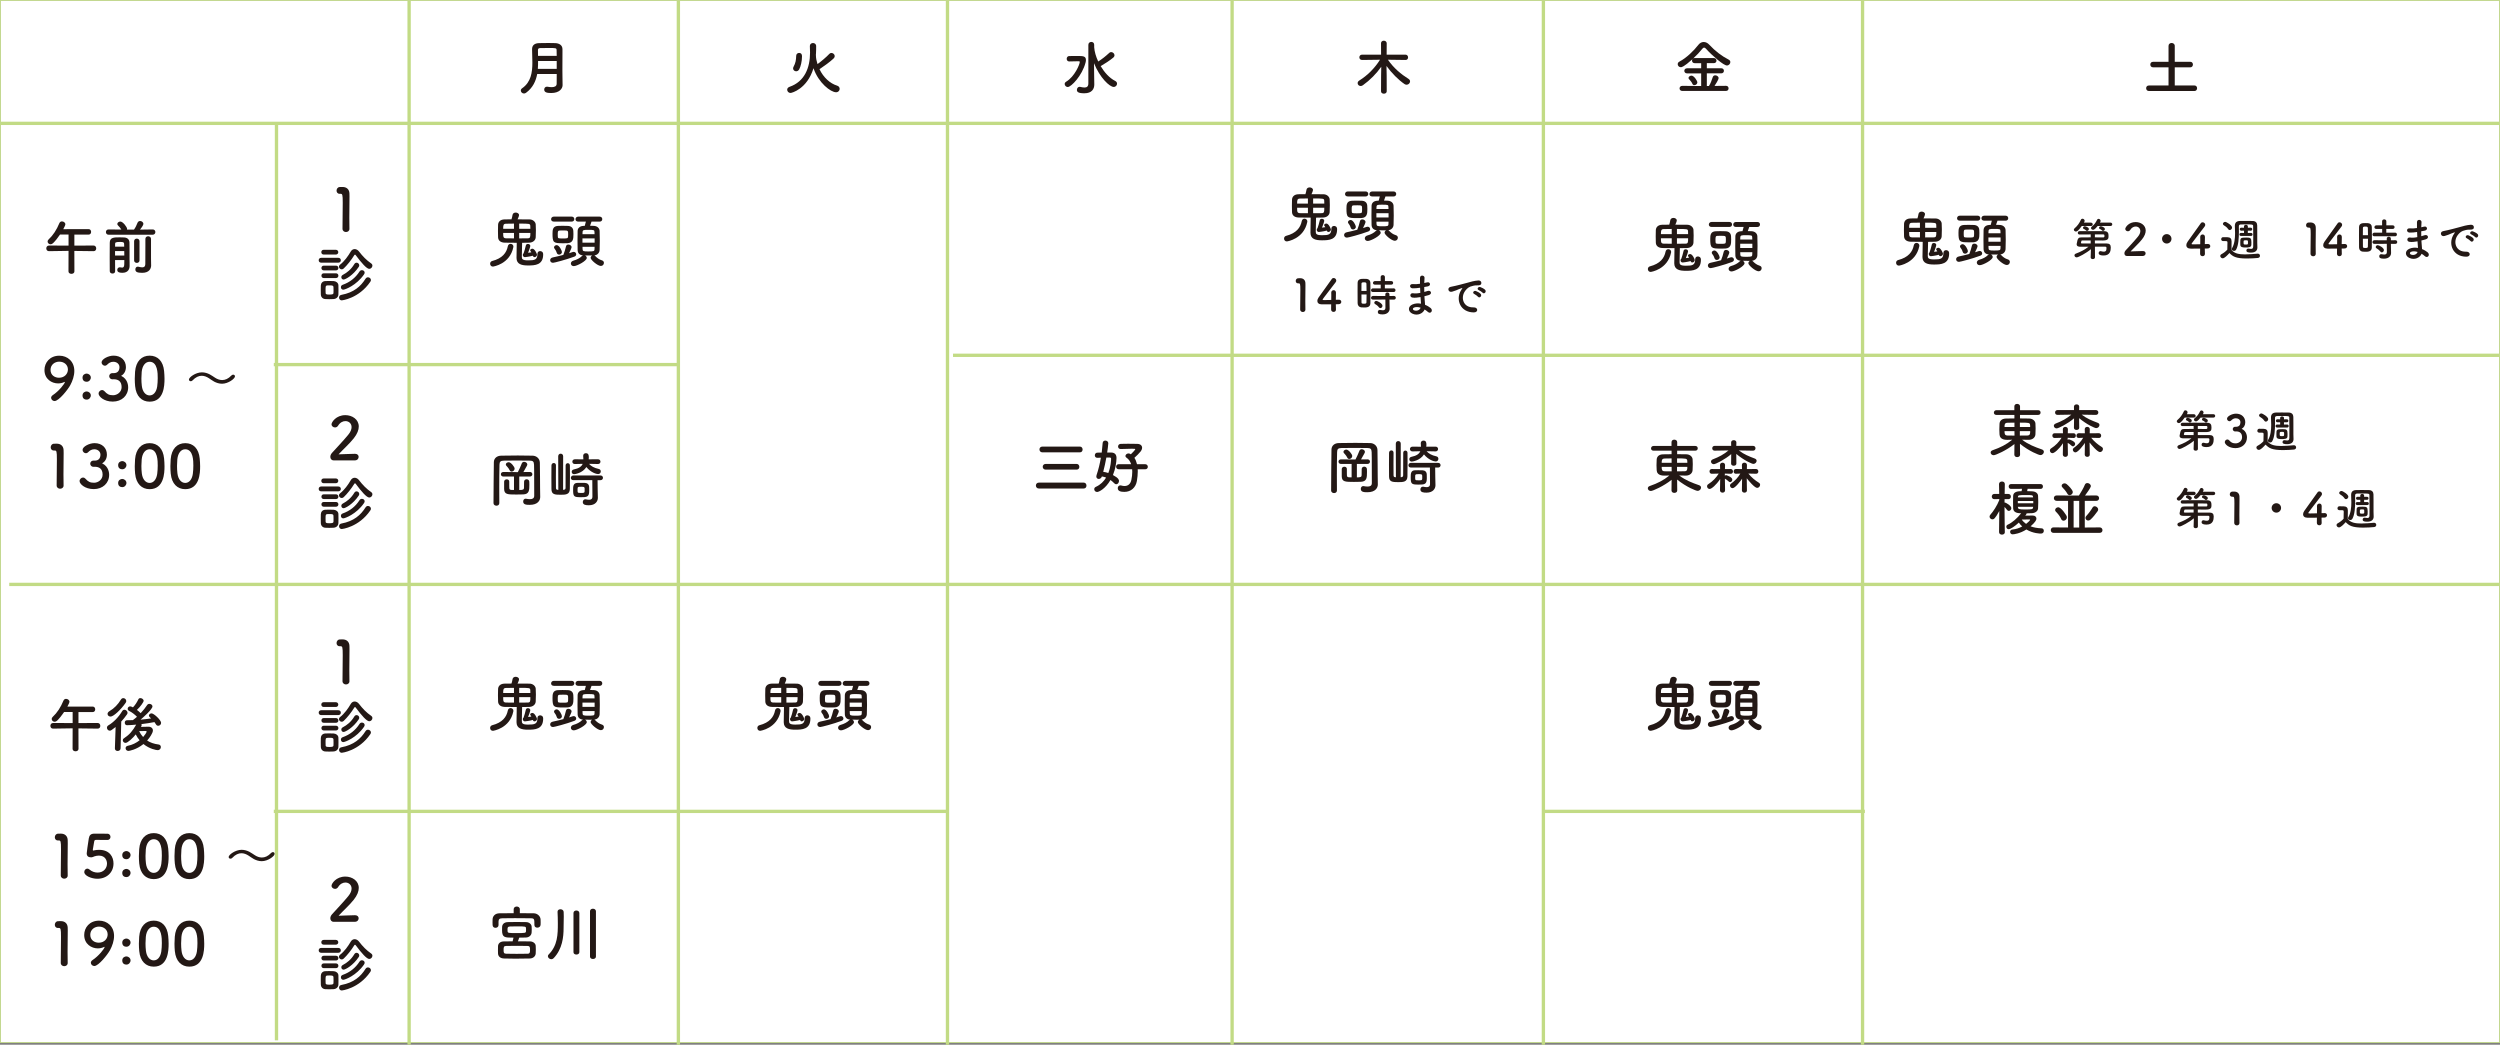 <?xml version="1.0" encoding="UTF-8"?>
<svg id="_編集モード" data-name="編集モード" xmlns="http://www.w3.org/2000/svg" width="1500.5" height="627.04" viewBox="0 0 1500.5 627.04">
  <rect x="0" y="0" width="1500.5" height="627.04" fill="#808080" stroke="none"/>
  <defs>
    <style>
      .cls-1 {
        fill: #231815;
      }

      .cls-2 {
        stroke-width: 2px;
      }

      .cls-2, .cls-3 {
        fill: #fff;
        stroke: #c2db85;
        stroke-miterlimit: 10;
      }

      .cls-3 {
        stroke-width: .5px;
      }
    </style>
  </defs>
  <rect class="cls-3" x=".25" y=".25" width="1500" height="625.42"/>
  <line class="cls-2" x1=".25" y1="74.04" x2="1500.25" y2="74.04"/>
  <g>
    <path class="cls-1" d="M56.16,150.75l-11.54-.14,.04,12.29c0,.96-.89,1.46-1.78,1.46s-1.78-.5-1.78-1.46l.04-12.33-11.72,.18h-.04c-1.07,0-1.6-.82-1.6-1.67s.54-1.71,1.64-1.71l11.72,.04v-6.63h-5.13c-1.35,2.03-2.85,3.88-4.17,5.17-.5,.46-1.03,.68-1.5,.68-.96,0-1.78-.78-1.78-1.67,0-.43,.18-.86,.61-1.25,2.74-2.57,4.81-5.77,6.45-9.76,.32-.75,.93-1.07,1.57-1.07,1,0,2.03,.75,2.03,1.75,0,.53-.64,1.75-1.25,2.92l15.18-.04c1.03,0,1.53,.82,1.53,1.67s-.5,1.64-1.53,1.64h-8.52v6.59l11.54-.04c1.03,0,1.57,.86,1.57,1.71s-.5,1.67-1.53,1.67h-.04Z"/>
    <path class="cls-1" d="M65.17,140.88c-1.07,0-1.6-.78-1.6-1.6s.53-1.57,1.57-1.57h.04l7.66,.07c-.57-.96-1.28-1.71-2.07-2.53-.25-.29-.36-.53-.36-.82,0-.78,.89-1.46,1.82-1.46,1.53,0,4.06,3.31,4.06,4.45,0,.14-.04,.25-.07,.39h4.2c.85-1.14,1.64-2.81,2.1-4.06,.32-.78,.93-1.1,1.57-1.1,.96,0,1.96,.75,1.96,1.71,0,.18,0,1-2.03,3.46l7.62-.11h.04c1.03,0,1.57,.78,1.57,1.57s-.53,1.6-1.6,1.6h-26.47Zm3.92,21.98c0,.89-.78,1.32-1.57,1.32s-1.6-.46-1.64-1.35c0-1.82-.04-5.02-.04-8.34s.04-6.66,.04-8.8c0-3.24,2.57-3.24,5.99-3.24,.96,0,1.89,.04,2.67,.07,1.85,.11,3.14,1.14,3.17,3.1,.04,.68,.04,2.85,.04,4.99v4.85c.04,.64,.04,1.39,.04,2.1v2.07c0,1.82-.89,4.1-4.35,4.1-2.74,0-3.06-1-3.06-1.71,0-.82,.57-1.6,1.5-1.6,.11,0,.21,0,.32,.04,.39,.07,.75,.14,1.1,.14,.71,0,1.25-.36,1.28-1.89,0-.75,.04-1.64,.04-2.64h-5.56c0,2.78,0,5.34,.04,6.77v.04Zm-.04-12.19v2.71h5.56c0-.93-.04-1.82-.04-2.71h-5.52Zm5.49-2.64c0-.61-.04-1.18-.04-1.64,0-.93-.53-1.18-2.32-1.18-2.71,0-3.1,.29-3.1,1.18v1.64h5.45Zm5.95-3.24c0-1.03,.78-1.57,1.6-1.57s1.64,.53,1.64,1.57v11.54c0,.96-.82,1.46-1.6,1.46s-1.64-.5-1.64-1.46v-11.54Zm10.23,14.36v.07c0,2.07-1.21,4.53-5.38,4.53-3.1,0-4.1-.61-4.1-2.07,0-.82,.53-1.64,1.42-1.64,.14,0,.25,0,.39,.04,.68,.14,1.53,.39,2.28,.39,1,0,1.85-.39,1.89-1.89,.04-1.32,.04-7.09,.04-11.26v-3.92c0-1.07,.85-1.6,1.67-1.6s1.71,.54,1.71,1.6v11.51l.07,4.24Z"/>
    <path class="cls-1" d="M30.68,238.76c0-.53,.29-1.1,.96-1.57,3.78-2.46,7.3-7.02,7.3-7.87,0-.07-.04-.11-.11-.11s-.11,.04-.21,.07c-1.25,.61-2.53,.85-3.74,.85-3.85,0-8.19-2.6-8.19-8.05,0-4.42,3.21-8.59,8.94-8.59,4.88,0,8.98,3.42,8.98,9.16,0,2.96-1.07,5.99-2.42,8.51-1.42,2.64-6.88,9.55-9.44,9.55-1.14,0-2.07-.96-2.07-1.96Zm4.92-21.7c-2.71,0-5.27,1.82-5.27,4.92,0,3.35,2.71,4.74,5.09,4.74,3.35,0,5.34-2.39,5.34-4.95,0-2.85-2.32-4.7-5.17-4.7Z"/>
    <path class="cls-1" d="M49.53,226.64c0-1.75,1.5-2.42,2.49-2.42,1.18,0,2.49,1,2.49,2.39,0,1.28-1.03,2.53-2.49,2.53-.96,0-2.49-.43-2.49-2.49Zm0,10.72c0-1.75,1.5-2.42,2.49-2.42,1.18,0,2.49,1,2.49,2.39,0,1.28-1.03,2.53-2.49,2.53-.96,0-2.49-.43-2.49-2.49Z"/>
    <path class="cls-1" d="M68.49,223.94c2.17-.07,3.21-1.5,3.21-3.6,0-1.78-1.53-3.21-3.71-3.21-1.71,0-2.85,.89-3.78,1.85-.36,.36-.82,.53-1.25,.53-1,0-2-.93-2-2,0-2,4.1-4.06,7.2-4.06,4.52,0,7.41,2.89,7.41,6.88,0,2.42-1.14,4.31-2.89,5.24,4.17,1.92,4.24,6.2,4.24,6.88,0,5.02-3.85,8.59-9.23,8.59s-8.52-3.13-8.52-4.81c0-1.14,1.03-2.14,2.1-2.14,.46,0,.96,.21,1.39,.68,1.6,1.78,2.74,2.46,5.2,2.46s5.13-1.89,5.13-4.85c0-3.63-2.17-4.74-4.7-4.74h-.32c-.21,0-.39,.04-.54,.04-1.1,0-1.89-.96-1.89-1.89s.75-1.85,1.85-1.85h1.07Z"/>
    <path class="cls-1" d="M81.1,231.81c-.14-1.53-.21-3.03-.21-4.52,0-1.35,.07-2.74,.18-4.21,.5-6.2,3.88-9.62,8.73-9.62s8.12,3.28,8.69,9.23c.14,1.57,.25,3.14,.25,4.67,0,4.03-.32,13.72-8.94,13.72-4.74,0-8.12-3.28-8.69-9.26Zm13.25,.14c.21-1.57,.32-3.31,.32-5.02,0-2.74,0-9.8-4.88-9.8-2.49,0-4.38,2.28-4.74,6.09-.11,1.32-.18,2.64-.18,3.92,0,1.5,.07,2.99,.25,4.45,.43,3.63,2.35,5.74,4.67,5.74s4.06-2,4.56-5.38Z"/>
    <path class="cls-1" d="M133.23,230.31c-1.71,0-3.31-.54-4.67-1.25-1.14-.61-2.17-1.43-3.24-2.1-1.28-.82-2.71-1.42-4.24-1.42-1.75,0-3.63,.78-5.52,2.78-.32,.36-.71,.5-1.07,.5-.61,0-1.1-.43-1.1-1.03,0-1.32,4.03-4.31,7.77-4.31,1.75,0,3.31,.5,4.7,1.21,1.14,.61,2.17,1.35,3.24,2.03,1.25,.82,2.71,1.39,4.24,1.39,1.78,0,3.67-.75,5.52-2.71,.36-.39,.75-.53,1.1-.53,.61,0,1.07,.43,1.07,1.03,0,1.35-4.03,4.42-7.8,4.42Z"/>
    <path class="cls-1" d="M36.1,293.34c-1.03,0-2.1-.68-2.1-1.96,0-3.31,.14-10.9,.14-15.61,0-4.99-.18-5.38-1.39-5.38h-.5c-1.21,0-1.82-.93-1.82-1.89,0-1.03,.64-2.07,1.85-2.17,.71-.04,1-.04,1.75-.04,2.46,0,4.03,1.46,4.13,3.81,.04,.46,.04,1.1,.04,1.89,0,2.85-.11,7.62-.11,12.72,0,2.21,0,4.45,.07,6.66v.07c0,1.25-1.03,1.89-2.07,1.89Z"/>
    <path class="cls-1" d="M57.08,276.46c2.17-.07,3.21-1.5,3.21-3.6,0-1.78-1.53-3.21-3.71-3.21-1.71,0-2.85,.89-3.78,1.85-.36,.36-.82,.53-1.25,.53-1,0-2-.93-2-2,0-2,4.1-4.06,7.2-4.06,4.52,0,7.41,2.89,7.41,6.88,0,2.42-1.14,4.31-2.89,5.24,4.17,1.92,4.24,6.2,4.24,6.88,0,5.02-3.85,8.59-9.23,8.59s-8.52-3.13-8.52-4.81c0-1.14,1.03-2.14,2.1-2.14,.46,0,.96,.21,1.39,.68,1.6,1.78,2.74,2.46,5.2,2.46s5.13-1.89,5.13-4.85c0-3.63-2.17-4.74-4.7-4.74h-.32c-.21,0-.39,.04-.53,.04-1.1,0-1.89-.96-1.89-1.89s.75-1.85,1.85-1.85h1.07Z"/>
    <path class="cls-1" d="M70.91,279.16c0-1.75,1.5-2.42,2.49-2.42,1.17,0,2.49,1,2.49,2.39,0,1.28-1.03,2.53-2.49,2.53-.96,0-2.49-.43-2.49-2.49Zm0,10.72c0-1.75,1.5-2.42,2.49-2.42,1.17,0,2.49,1,2.49,2.39,0,1.28-1.03,2.53-2.49,2.53-.96,0-2.49-.43-2.49-2.49Z"/>
    <path class="cls-1" d="M81.1,284.33c-.14-1.53-.21-3.03-.21-4.52,0-1.35,.07-2.74,.18-4.21,.5-6.2,3.88-9.62,8.73-9.62s8.12,3.28,8.69,9.23c.14,1.57,.25,3.14,.25,4.67,0,4.03-.32,13.72-8.94,13.72-4.74,0-8.12-3.28-8.69-9.26Zm13.25,.14c.21-1.57,.32-3.31,.32-5.02,0-2.74,0-9.8-4.88-9.8-2.49,0-4.38,2.28-4.74,6.09-.11,1.32-.18,2.64-.18,3.92,0,1.5,.07,2.99,.25,4.45,.43,3.63,2.35,5.74,4.67,5.74s4.06-2,4.56-5.38Z"/>
    <path class="cls-1" d="M102.48,284.33c-.14-1.53-.21-3.03-.21-4.52,0-1.35,.07-2.74,.18-4.21,.5-6.2,3.88-9.62,8.73-9.62s8.12,3.28,8.69,9.23c.14,1.57,.25,3.14,.25,4.67,0,4.03-.32,13.72-8.94,13.72-4.74,0-8.12-3.28-8.69-9.26Zm13.25,.14c.21-1.57,.32-3.31,.32-5.02,0-2.74,0-9.8-4.88-9.8-2.49,0-4.38,2.28-4.74,6.09-.11,1.32-.18,2.64-.18,3.92,0,1.5,.07,2.99,.25,4.45,.43,3.63,2.35,5.74,4.67,5.74s4.06-2,4.56-5.38Z"/>
  </g>
  <g>
    <path class="cls-1" d="M58.62,437.32l-11.54-.14,.04,12.29c0,.96-.89,1.46-1.78,1.46s-1.78-.5-1.78-1.46l.04-12.33-11.72,.18h-.04c-1.07,0-1.6-.82-1.6-1.67s.54-1.71,1.64-1.71l11.72,.04v-6.63h-5.13c-1.35,2.03-2.85,3.88-4.17,5.17-.5,.46-1.03,.68-1.5,.68-.96,0-1.78-.78-1.78-1.67,0-.43,.18-.86,.61-1.25,2.74-2.57,4.81-5.77,6.45-9.76,.32-.75,.93-1.07,1.57-1.07,1,0,2.03,.75,2.03,1.75,0,.53-.64,1.75-1.25,2.92l15.18-.04c1.03,0,1.53,.82,1.53,1.67s-.5,1.64-1.53,1.64h-8.52v6.59l11.54-.04c1.03,0,1.57,.86,1.57,1.71s-.5,1.67-1.53,1.67h-.04Z"/>
    <path class="cls-1" d="M69.39,436.35c-2.42,1.96-2.96,2.21-3.49,2.21-1,0-1.71-.89-1.71-1.78,0-.54,.25-1.07,.86-1.43,3.06-1.78,6.13-4.92,8.3-8.55,.36-.57,.86-.82,1.35-.82,.96,0,1.85,.93,1.85,1.82,0,.32-.11,.64-.32,.96-1.1,1.57-2.24,2.99-3.46,4.31l-.39,16.07c-.04,1.07-.89,1.6-1.78,1.6-.82,0-1.64-.5-1.64-1.53v-.07l.43-12.79Zm-3.06-6.27c-.82,0-1.78-.54-1.78-1.6,0-.57,.36-1.18,1.18-1.67,2.78-1.6,5.1-4.03,6.84-6.91,.39-.64,.93-.89,1.43-.89,.93,0,1.78,.78,1.78,1.75,0,.32-.11,.71-.36,1.07-2.89,4.17-7.3,8.27-9.08,8.27Zm18.21,6.2c1.6-.04,3.96-.11,4.56-.11,1.71,0,2.67,1,2.67,2.28,0,1.42-1.78,4.17-3.46,6.02,1.78,1.18,4.06,2.03,6.91,2.39,.89,.11,1.32,.78,1.32,1.53,0,.89-.64,1.85-1.89,1.85-.78,0-4.88-.68-8.55-3.67-4.28,3.46-8.62,4.13-9.01,4.13-1.1,0-1.71-.82-1.71-1.64,0-.64,.43-1.25,1.28-1.43,2.74-.5,5.17-1.78,7.13-3.31-.96-1.14-1.75-2.32-2.32-3.53-1.64,2.1-4.77,5.1-6.13,5.1-.93,0-1.64-.78-1.64-1.6,0-.39,.18-.82,.64-1.1,3.53-2.39,5.2-4.42,7.41-8.27-1.21,.11-3.92,.36-5.52,.36-.89,0-1.35-.75-1.35-1.53,0-.71,.43-1.46,1.32-1.46,1.18,0,2.35-.04,3.53-.07l.07-.04c.78-.61,1.6-1.21,2.42-1.96-1.39-1.43-3.06-2.71-4.74-3.53-.61-.32-.85-.78-.85-1.28,0-.75,.64-1.46,1.53-1.46,.46,0,1.21,.36,1.64,.61,1.32-1.35,2.46-3.14,3.24-4.81,.25-.53,.71-.75,1.21-.75,.93,0,1.96,.75,1.96,1.64,0,.71-1.78,3.35-4.03,5.45,.82,.61,1.57,1.28,2.25,1.96,1.5-1.6,2.89-3.35,3.88-4.88,.32-.5,.86-.71,1.35-.71,.93,0,1.85,.64,1.85,1.53,0,1.75-6.02,7.02-7.16,7.95,2.21-.18,4.35-.46,6.38-.75-.25-.25-.53-.46-.78-.68-.39-.32-.57-.71-.57-1.03,0-.71,.75-1.32,1.57-1.32,1.43,0,5.74,4.06,5.74,5.7,0,1-.85,1.75-1.71,1.75-.53,0-1.03-.25-1.39-.86-.29-.46-.57-.93-.89-1.35-2.35,.46-5.02,.89-7.8,1.21,.07,.18,.11,.36,.11,.53,0,.29-.07,.57-.28,.89l-.18,.25Zm3.46,2.85c0-.32-.29-.39-.53-.39h-.11c-.25,0-2.24,.07-3.85,.07,.57,1.21,1.35,2.42,2.39,3.56,.78-.89,2.1-2.64,2.1-3.24Z"/>
    <path class="cls-1" d="M38.57,527.39c-1.03,0-2.1-.68-2.1-1.96,0-3.31,.14-10.9,.14-15.61,0-4.99-.18-5.38-1.39-5.38h-.5c-1.21,0-1.82-.93-1.82-1.89,0-1.03,.64-2.07,1.85-2.17,.71-.04,1-.04,1.75-.04,2.46,0,4.03,1.46,4.13,3.81,.04,.46,.04,1.1,.04,1.89,0,2.85-.11,7.62-.11,12.72,0,2.21,0,4.45,.07,6.66v.07c0,1.25-1.03,1.89-2.07,1.89Z"/>
    <path class="cls-1" d="M58.38,527.43c-3.28,0-7.8-1.71-7.8-4.06,0-1.07,.82-2.03,1.85-2.03,.39,0,.82,.18,1.25,.53,1.46,1.28,3.24,1.85,4.88,1.85,3.71,0,5.67-2.71,5.67-5.42,0-1.39-.75-4.77-4.88-4.77-.96,0-1.96,.21-2.81,.5-.5,.18-.82,.46-1.39,.5-.18,0-.36,.04-.53,.04-1.57,0-2.57-.71-2.57-2.42,0-.29,.71-5.81,1.25-8.94,.36-1.96,1.18-2.85,3.46-2.85h.25c1.03,.04,1.57,.04,7.41,.04,1.25,0,1.89,.96,1.89,1.92,0,.89-.61,1.82-1.82,1.82-1,0-5.81-.04-6.88-.04-.68,0-.96,.32-1.07,.96-.18,1.25-.71,4.1-.82,4.81v.25c0,.29,.07,.39,.29,.39,.18,0,.46-.11,.82-.18,.64-.14,1.6-.25,2.67-.25,6.38,0,8.62,4.31,8.62,8.2,0,5.2-3.88,9.16-9.73,9.16Z"/>
    <path class="cls-1" d="M73.38,513.21c0-1.75,1.5-2.42,2.49-2.42,1.17,0,2.49,1,2.49,2.39,0,1.28-1.03,2.53-2.49,2.53-.96,0-2.49-.43-2.49-2.49Zm0,10.72c0-1.75,1.5-2.42,2.49-2.42,1.17,0,2.49,1,2.49,2.39,0,1.28-1.03,2.53-2.49,2.53-.96,0-2.49-.43-2.49-2.49Z"/>
    <path class="cls-1" d="M83.57,518.38c-.14-1.53-.21-3.03-.21-4.52,0-1.35,.07-2.74,.18-4.21,.5-6.2,3.88-9.62,8.73-9.62s8.12,3.28,8.69,9.23c.14,1.57,.25,3.14,.25,4.67,0,4.03-.32,13.72-8.94,13.72-4.74,0-8.12-3.28-8.69-9.26Zm13.25,.14c.21-1.57,.32-3.31,.32-5.02,0-2.74,0-9.8-4.88-9.8-2.49,0-4.38,2.28-4.74,6.09-.11,1.32-.18,2.64-.18,3.92,0,1.5,.07,2.99,.25,4.45,.43,3.63,2.35,5.74,4.67,5.74s4.06-2,4.56-5.38Z"/>
    <path class="cls-1" d="M104.94,518.38c-.14-1.53-.21-3.03-.21-4.52,0-1.35,.07-2.74,.18-4.21,.5-6.2,3.88-9.62,8.73-9.62s8.12,3.28,8.69,9.23c.14,1.57,.25,3.14,.25,4.67,0,4.03-.32,13.72-8.94,13.72-4.74,0-8.12-3.28-8.69-9.26Zm13.25,.14c.21-1.57,.32-3.31,.32-5.02,0-2.74,0-9.8-4.88-9.8-2.49,0-4.38,2.28-4.74,6.09-.11,1.32-.18,2.64-.18,3.92,0,1.5,.07,2.99,.25,4.45,.43,3.63,2.35,5.74,4.67,5.74s4.06-2,4.56-5.38Z"/>
    <path class="cls-1" d="M157.07,516.88c-1.71,0-3.31-.54-4.67-1.25-1.14-.61-2.17-1.43-3.24-2.1-1.28-.82-2.71-1.42-4.24-1.42-1.75,0-3.63,.78-5.52,2.78-.32,.36-.71,.5-1.07,.5-.61,0-1.1-.43-1.1-1.03,0-1.32,4.03-4.31,7.77-4.31,1.75,0,3.31,.5,4.7,1.21,1.14,.61,2.17,1.35,3.24,2.03,1.25,.82,2.71,1.39,4.24,1.39,1.78,0,3.67-.75,5.52-2.71,.36-.39,.75-.53,1.1-.53,.61,0,1.07,.43,1.07,1.03,0,1.35-4.03,4.42-7.8,4.42Z"/>
    <path class="cls-1" d="M38.57,579.91c-1.03,0-2.1-.68-2.1-1.96,0-3.31,.14-10.9,.14-15.61,0-4.99-.18-5.38-1.39-5.38h-.5c-1.21,0-1.82-.93-1.82-1.89,0-1.03,.64-2.07,1.85-2.17,.71-.04,1-.04,1.75-.04,2.46,0,4.03,1.46,4.13,3.81,.04,.46,.04,1.1,.04,1.89,0,2.85-.11,7.62-.11,12.72,0,2.21,0,4.45,.07,6.66v.07c0,1.25-1.03,1.89-2.07,1.89Z"/>
    <path class="cls-1" d="M54.53,577.84c0-.54,.29-1.1,.96-1.57,3.78-2.46,7.3-7.02,7.3-7.87,0-.07-.04-.11-.11-.11s-.11,.04-.21,.07c-1.25,.61-2.53,.86-3.74,.86-3.85,0-8.19-2.6-8.19-8.05,0-4.42,3.21-8.59,8.94-8.59,4.88,0,8.98,3.42,8.98,9.16,0,2.96-1.07,5.99-2.42,8.52-1.42,2.64-6.88,9.55-9.44,9.55-1.14,0-2.07-.96-2.07-1.96Zm4.92-21.7c-2.71,0-5.27,1.82-5.27,4.92,0,3.35,2.71,4.74,5.09,4.74,3.35,0,5.34-2.39,5.34-4.95,0-2.85-2.32-4.7-5.17-4.7Z"/>
    <path class="cls-1" d="M73.38,565.73c0-1.75,1.5-2.42,2.49-2.42,1.17,0,2.49,1,2.49,2.39,0,1.28-1.03,2.53-2.49,2.53-.96,0-2.49-.43-2.49-2.49Zm0,10.72c0-1.75,1.5-2.42,2.49-2.42,1.17,0,2.49,1,2.49,2.39,0,1.28-1.03,2.53-2.49,2.53-.96,0-2.49-.43-2.49-2.49Z"/>
    <path class="cls-1" d="M83.57,570.9c-.14-1.53-.21-3.03-.21-4.52,0-1.35,.07-2.74,.18-4.2,.5-6.2,3.88-9.62,8.73-9.62s8.12,3.28,8.69,9.23c.14,1.57,.25,3.14,.25,4.67,0,4.03-.32,13.72-8.94,13.72-4.74,0-8.12-3.28-8.69-9.26Zm13.25,.14c.21-1.57,.32-3.31,.32-5.02,0-2.74,0-9.8-4.88-9.8-2.49,0-4.38,2.28-4.74,6.09-.11,1.32-.18,2.64-.18,3.92,0,1.5,.07,2.99,.25,4.45,.43,3.63,2.35,5.74,4.67,5.74s4.06-2,4.56-5.38Z"/>
    <path class="cls-1" d="M104.94,570.9c-.14-1.53-.21-3.03-.21-4.52,0-1.35,.07-2.74,.18-4.2,.5-6.2,3.88-9.62,8.73-9.62s8.12,3.28,8.69,9.23c.14,1.57,.25,3.14,.25,4.67,0,4.03-.32,13.72-8.94,13.72-4.74,0-8.12-3.28-8.69-9.26Zm13.25,.14c.21-1.57,.32-3.31,.32-5.02,0-2.74,0-9.8-4.88-9.8-2.49,0-4.38,2.28-4.74,6.09-.11,1.32-.18,2.64-.18,3.92,0,1.5,.07,2.99,.25,4.45,.43,3.63,2.35,5.74,4.67,5.74s4.06-2,4.56-5.38Z"/>
  </g>
  <line class="cls-2" x1="165.95" y1="74.04" x2="165.95" y2="624.41"/>
  <line class="cls-2" x1="245.55" y1=".25" x2="245.55" y2="626.98"/>
  <path class="cls-1" d="M491.86,41.51c2.35,4.99,6.34,8.59,10.51,9.87,1.1,.32,1.6,1.14,1.6,1.96,0,1-.78,2.03-2.17,2.03-3.14,0-10.51-5.52-13.54-14.43-3.81,12.51-13.08,14.86-13.79,14.86-1.18,0-2-.96-2-1.96,0-.68,.43-1.39,1.46-1.75,9.01-3.13,12.26-11.4,12.26-20.56,0-1.18-.04-2.71-.11-3.85v-.11c0-1.14,.96-1.75,1.89-1.75s1.89,.61,1.89,1.85,0,3.13-.11,4.67l-.04,.14v.57c0,1.89,.43,3.74,.96,5.42,2.28-1.67,5.27-4.17,7.13-6.16,.36-.39,.78-.54,1.21-.54,1,0,2,.86,2,1.89,0,.5-.21,1-.71,1.46-2.14,2.03-5.88,4.7-8.3,6.31l-.14,.07Zm-14,1.28c-.96,0-1.85-.71-1.85-1.75,0-.29,.11-.64,.29-1,1.18-2.21,1.5-3.88,1.57-6.56,.04-1.14,.89-1.71,1.78-1.71,.75,0,1.71,.32,1.71,2.1,0,2.85-.75,6.02-1.67,7.73-.46,.82-1.14,1.18-1.82,1.18Z"/>
  <path class="cls-1" d="M337.67,51.06c0,2.1-1.89,4.77-6.84,4.77-2.6,0-4.2-.39-4.2-2.1,0-.89,.61-1.71,1.64-1.71,.14,0,.25,0,.39,.04,.78,.14,1.64,.25,2.42,.25,1.64,0,3.03-.46,3.03-2.07,0-1.75,.04-3.74,.04-5.84h-11.72c-.78,4.24-2.6,8.27-6.7,11.29-.43,.32-.86,.43-1.25,.43-1.03,0-1.89-.85-1.89-1.78,0-.46,.21-.96,.78-1.35,5.31-3.67,6.16-9.51,6.16-15.39,0-2.78-.18-5.56-.18-8.12s1.85-3.56,4.28-3.6c1.6-.04,3.63-.07,5.59-.07,1.42,0,2.85,0,4.06,.07,2.42,.11,4.28,1.25,4.31,3.6v2.53c0,3.35-.04,6.91-.04,10.08,0,1.39,0,2.71,.04,3.92l.07,5.02v.04Zm-3.53-14.46h-11.19c0,1.57,0,3.13-.14,4.74h11.33v-4.74Zm0-3.06c0-1.25-.04-2.46-.07-3.53-.04-1.18-.53-1.21-4.7-1.21-1.82,0-3.67,.04-5.17,.07-.82,0-1.32,.32-1.32,1.14,0,1.1,0,2.32,.04,3.53h11.22Z"/>
  <path class="cls-1" d="M639.02,50.42c0-.5,.25-1,.89-1.39,5.13-3.06,8.16-10.44,8.16-11.83,0-.36-.25-.43-.57-.43h-.75c-1.67,0-3.88,.07-4.99,.11h-.07c-.96,0-1.46-.78-1.46-1.57s.5-1.64,1.46-1.67c1.1-.04,3.28-.04,5.09-.04,3.17,0,4.99,.04,4.99,2.42,0,.5-.07,1.03-.25,1.64-2.03,7.73-8.59,14.57-10.65,14.57-1,0-1.85-.89-1.85-1.82Zm14.22-23.55c0-1.14,.89-1.71,1.78-1.71s1.71,.57,1.71,1.71v1.5c.18,2.57,1.03,5.59,2.42,8.55,2.32-1.46,4.56-3.24,6.63-5.2,.36-.32,.75-.46,1.14-.46,1,0,2,.89,2,1.89,0,.5-.21,1-.78,1.46-2.24,1.85-4.95,3.56-7.41,5.02-.04,.04-.07,.04-.11,.04,2.25,3.78,5.24,7.16,8.73,8.91,.78,.39,1.1,1.03,1.1,1.64,0,1-.82,1.96-2,1.96-2.46,0-8.34-5.56-11.83-14.25l.11,8.51,.07,4.24v.07c0,2.57-1.39,5.24-5.99,5.24-3.88,0-4.45-.96-4.45-2.07,0-.89,.61-1.82,1.6-1.82,.14,0,.25,0,.39,.04,.89,.21,1.78,.39,2.56,.39,1.35,0,2.32-.57,2.32-2.42V26.87Z"/>
  <path class="cls-1" d="M843.58,35.99l-10.55-.14c3.42,4.99,7.95,8.76,12.33,11.47,.68,.43,.96,1,.96,1.53,0,1.03-.93,2-2.07,2-.39,0-.82-.11-1.25-.39-3.63-2.46-7.7-6.56-10.83-10.87,.11,3.81,.14,5.88,.14,15.21,0,.96-.86,1.43-1.71,1.43s-1.71-.46-1.71-1.43c0-8.94,.07-11.19,.14-14.75-2.89,4.13-6.7,8.02-11.04,11.12-.46,.32-.93,.46-1.32,.46-1.03,0-1.82-.82-1.82-1.71,0-.57,.28-1.14,1-1.6,4.81-2.99,9.16-7.27,12.43-12.47l-10.72,.14h-.04c-1.1,0-1.64-.78-1.64-1.6s.57-1.6,1.67-1.6h11.37l-.04-6.84c0-1.03,.82-1.53,1.67-1.53s1.75,.53,1.75,1.53l-.04,6.84h11.29c1.03,0,1.57,.82,1.57,1.64s-.5,1.57-1.53,1.57h-.04Z"/>
  <path class="cls-1" d="M1009.71,54.59c-1.07,0-1.64-.75-1.64-1.53s.57-1.53,1.64-1.53l11.33,.11v-7.59h-8.48c-1.07,0-1.64-.78-1.64-1.53s.57-1.53,1.64-1.53h8.48v-3.06h-3.85c-1.1,0-1.64-.75-1.64-1.53,0-.32,.11-.64,.32-.93-5.2,4.7-6.52,4.88-7.02,4.88-1.1,0-1.89-.89-1.89-1.82,0-.61,.32-1.21,1.1-1.6,4.13-2.14,8.62-6.52,11.33-10.05,.86-1.1,2-1.67,3.17-1.67s2.35,.53,3.38,1.67c3.49,3.74,7.41,6.77,11.65,8.94,.68,.36,.96,.89,.96,1.46,0,1-.89,2.03-2.07,2.03-1.92,0-8.69-5.74-12.61-10.12-.39-.43-.75-.61-1.07-.61-.36,0-.71,.21-1,.61-1.5,1.92-3.49,4.03-5.59,5.95,.25-.18,.57-.29,.96-.29h11.47c1.07,0,1.6,.78,1.6,1.53s-.53,1.53-1.6,1.53h-4.2v3.06h8.66c1.07,0,1.6,.78,1.6,1.53s-.53,1.53-1.6,1.53h-8.66v7.59h1.25c.89-1.21,1.85-3.85,2.28-5.27,.25-.82,.86-1.14,1.53-1.14,.96,0,2,.71,2,1.67s-1.92,3.92-2.46,4.7l6.95-.07c1,0,1.5,.78,1.5,1.53s-.5,1.53-1.5,1.53h-26.29Zm7.27-3.46c-.46,0-.93-.21-1.18-.78-.57-1.28-1.18-1.85-2.07-2.89-.21-.21-.29-.46-.29-.68,0-.75,.93-1.39,1.78-1.39,1.53,0,3.53,3.14,3.53,4.06s-.93,1.67-1.78,1.67Z"/>
  <path class="cls-1" d="M1289.76,54.62c-1.1,0-1.64-.82-1.64-1.67s.53-1.64,1.64-1.64h11.79v-10.9h-9.3c-1.1,0-1.64-.82-1.64-1.67s.53-1.64,1.64-1.64h9.3v-9.55c0-1.18,.93-1.75,1.85-1.75s1.89,.57,1.89,1.75v9.55h9.37c1.03,0,1.53,.82,1.53,1.64s-.54,1.67-1.53,1.67h-9.37v10.9h11.87c1.03,0,1.53,.82,1.53,1.64s-.53,1.67-1.53,1.67h-27.4Z"/>
  <g>
    <path class="cls-1" d="M1139.74,159.44c-1.14,0-1.71-.86-1.71-1.71,0-.71,.39-1.42,1.21-1.64,6.2-1.6,8.66-4.99,9.41-8.84,.21-1.03,.93-1.46,1.64-1.46,.86,0,1.71,.61,1.71,1.6,0,.14,0,.25-.04,.39-2.07,10.23-12.08,11.65-12.22,11.65Zm7.02-14.36c-2.57-.07-3.88-1.39-3.95-3.21-.04-1.07-.07-2.49-.07-3.88s.04-2.74,.07-3.67c.07-1.5,1.07-3.13,3.85-3.21,1.03-.04,2.53-.04,4.2-.04,.25-.71,.5-1.85,.64-2.71,.18-.93,1.03-1.35,1.89-1.35,.96,0,2,.57,2,1.5,0,.68-.71,2.21-.89,2.57,2.64,0,5.31,0,7.23,.04,2.1,.04,3.56,1.57,3.67,2.96,.07,.82,.11,2.14,.11,3.53,0,1.57-.04,3.21-.11,4.24-.07,1.71-1.57,3.17-3.88,3.24-1.42,.04-2.85,.07-4.28,.07-.04,2.42-.18,6.73-.18,8.37,0,1.35,.32,2.17,3.81,2.17,3.88,0,5.56-.32,5.56-3.85,0-1.18,.78-1.71,1.6-1.71,.57,0,1.85,.25,1.85,1.96,0,6.48-4.95,6.66-9.12,6.66-3.67,0-6.88-.68-6.88-4.52,0-1.14,.07-6.41,.14-9.09-2.42,0-4.81,0-7.27-.07Zm5.59-11.44c-1.89,0-3.6,.04-4.77,.07-1.6,.04-1.71,.89-1.71,3.03h6.48v-3.1Zm0,5.59h-6.48c0,2.46,.07,3.17,1.75,3.24,1.28,.04,2.96,.04,4.74,.04v-3.28Zm9.83-2.49c0-.68,0-1.28-.04-1.71-.07-1.39-.43-1.39-6.66-1.39v3.1h6.7Zm-6.7,2.49v3.28c1.85,0,3.63,0,5.06-.04,1.64,0,1.64-.78,1.64-3.24h-6.7Zm8.23,13.68c-2.07,.57-4.63,.86-4.81,.86-.82,0-1.25-.71-1.25-1.35,0-.39,.14-.75,.46-.93l.04-.11c.39-1.1,.96-2.85,1.32-4.6,.11-.64,.68-.93,1.25-.93,.71,0,1.43,.43,1.43,1.18,0,.61-.93,3.17-1.32,4.13,.64-.07,1.32-.18,1.96-.29-.68-.96-.71-1.07-.71-1.21,0-.53,.68-.96,1.35-.96,1.35,0,2.74,3.06,2.74,3.6,0,.82-.78,1.46-1.5,1.46-.39,0-.78-.21-.93-.75l-.04-.11Z"/>
    <path class="cls-1" d="M1187.56,150.72c.21-.07,.43-.11,.64-.11,.89,0,1.5,.71,1.5,1.46,0,.54-.32,1.1-1.1,1.39-4.85,1.82-12.08,3.71-12.83,3.71-1.1,0-1.71-.75-1.71-1.57,0-.71,.5-1.46,1.64-1.67,2.07-.43,4.24-.96,6.27-1.5,.57-1.39,1.28-3.53,1.57-5.02,.18-.86,.78-1.18,1.46-1.18,.93,0,1.92,.64,1.92,1.57,0,.46-.86,2.35-1.5,3.63,.78-.25,1.5-.46,2.14-.71Zm-11.29-18.28c-1.14,0-1.64-.71-1.64-1.42,0-.78,.57-1.57,1.64-1.57h10.72c1.07,0,1.57,.75,1.57,1.5s-.5,1.5-1.57,1.5h-10.72Zm5.45,13c-5.67,0-6.24-.32-6.24-5.74,0-2.28,.14-4.49,3.21-4.67,.82-.04,1.82-.07,2.78-.07,1.18,0,2.35,.04,3.21,.07,1.85,.07,3.17,1.03,3.28,2.96,.04,.57,.07,1.25,.07,1.96,0,2.71-.07,5.24-3.56,5.45-.71,.04-1.75,.04-2.74,.04Zm-2.28,6.81c-.61,0-1.18-.32-1.42-1.07-.43-1.32-.89-1.96-1.32-2.49-.21-.29-.32-.53-.32-.78,0-.75,.82-1.35,1.6-1.35,1.53,0,3.14,3.28,3.14,4.1,0,1.1-1.03,1.6-1.67,1.6Zm5.42-12.15c0-2.21,0-2.35-2.74-2.35-.85,0-1.75,0-2.32,.04-1.07,.04-1.18,.57-1.18,2.39,0,.46,.04,.89,.04,1.25,.07,1.07,.18,1.14,2.99,1.14s3.1-.04,3.17-1.21c.04-.36,.04-.82,.04-1.25Zm14.04-7.66c-.29,.82-.61,1.78-.89,2.49,.78,0,1.53,.04,2.24,.07,2.17,.11,3.42,1.46,3.49,3.03,.07,1.67,.11,3.74,.11,5.81s-.04,4.06-.11,5.67c-.07,1.6-1.25,2.99-3.13,3.21,.14,.07,.29,.18,.43,.32,1.14,1.18,2.35,2.14,4.03,2.64,.89,.25,1.25,.89,1.25,1.53,0,.93-.71,1.85-1.82,1.85-1.96,0-6.16-3.63-6.16-4.85,0-.57,.39-1.14,.93-1.42h-1.28c-1,0-2.03,0-3.03-.04,.61,.25,1.07,.89,1.07,1.5,0,1.78-5.95,4.92-7.8,4.92-1.1,0-1.75-.75-1.75-1.57,0-.71,.5-1.46,1.6-1.75,1.89-.5,3.88-1.5,5.06-2.74,.18-.18,.39-.32,.57-.39-2.1-.14-3.1-1.42-3.17-3.17-.04-1.57-.07-3.56-.07-5.59s.04-4.17,.07-5.88c.04-1.46,.96-2.92,3.42-3.06,.25,0,.57-.04,.86-.04,.25-.78,.43-1.5,.68-2.53h-4.6c-1.14,0-1.64-.71-1.64-1.42,0-.78,.57-1.57,1.64-1.57h12.86c1.07,0,1.57,.75,1.57,1.5s-.5,1.5-1.57,1.5h-4.84Zm1.85,10.08h-7.3v2.56h7.3v-2.56Zm-.04-2.53c0-.43-.04-.85-.04-1.25-.04-1.25-.21-1.35-3.74-1.35-2.78,0-3.35,.04-3.42,1.39,0,.39-.04,.78-.04,1.21h7.23Zm-7.23,7.59c0,.5,.04,1,.04,1.43,.04,1.18,.61,1.35,3.21,1.35,3.46,0,3.92-.04,3.96-1.39,0-.43,.04-.89,.04-1.39h-7.23Z"/>
    <path class="cls-1" d="M1249.47,135.65c-2.14,3.02-2.94,3.31-3.47,3.31-.67,0-1.28-.51-1.28-1.09,0-.27,.13-.56,.45-.83,1.74-1.5,2.86-3.1,3.82-5.18,.19-.43,.53-.59,.91-.59,.62,0,1.31,.53,1.31,1.23,0,.16-.03,.35-.13,.53-.11,.19-.21,.38-.32,.59h4.19c.72,0,1.1,.51,1.1,1.02s-.37,1.02-1.1,1.02h-5.48Zm7.91,12.4l.03,6.44c0,.67-.67,1.02-1.31,1.02s-1.28-.32-1.28-.96v-.05l.16-4.94c-2.86,2.43-7.62,4.92-8.55,4.92-.78,0-1.34-.62-1.34-1.23,0-.4,.24-.8,.85-1.04,2.97-1.12,5.26-2.27,7.56-4.11h-4.89c-1.2,0-2.19-.35-2.19-1.47,0-.11,0-.24,.03-.37,.56-3.58,1.23-3.74,2.83-3.77,1.2-.03,3.34-.03,5.56-.03v-1.76c-2.59,0-5.16,.03-6.71,.05h-.03c-.67,0-1.01-.48-1.01-.99s.35-1.02,1.07-1.02c1.66-.03,4.57-.03,7.45-.03s5.75,0,7.27,.03c2.3,.03,2.67,1.18,2.67,2.89,0,1.58-.13,2.72-3.55,2.72-.99,0-2.75-.03-4.65-.03v1.82h7.11c1.66,.03,2.43,.72,2.43,2.4,0,2-.45,4.81-4.28,4.81-2.94,0-2.99-1.07-2.99-1.47,0-.59,.4-1.15,1.07-1.15,.11,0,.24,0,.37,.05,.43,.13,1.07,.27,1.66,.27,.93,0,1.6-.29,1.6-2.19,0-.61-.29-.8-.8-.8h-6.15Zm-2.54-3.74h-4.78c-.56,0-.75,.03-.86,.51-.05,.24-.13,.56-.19,.77,0,.05-.03,.08-.03,.13,0,.29,.27,.43,.64,.43,1.18,0,3.1-.03,5.21-.03v-1.82Zm-2.22-5.72c-.21,0-.43-.08-.59-.27-.4-.48-.83-.7-1.31-.88-.35-.13-.51-.4-.51-.67,0-.48,.48-.99,1.15-.99,.13,0,2.38,.54,2.38,1.71,0,.59-.59,1.1-1.12,1.1Zm6.39-2.94c-1.76,2.27-2.54,2.27-2.75,2.27-.67,0-1.23-.51-1.23-1.07,0-.27,.13-.56,.45-.83,1.39-1.12,2.25-2.14,3.21-4.12,.19-.4,.51-.56,.83-.56,.61,0,1.28,.56,1.28,1.23,0,.24-.08,.54-.43,1.04h6.31c.72,0,1.1,.51,1.1,1.02s-.37,1.02-1.1,1.02h-7.67Zm-1.66,6.81c2.06,0,3.93,.03,4.86,.03,.67,0,.88-.13,.88-.86,0-.93-.24-.93-.88-.93-1.12-.03-2.89-.03-4.86-.03v1.79Zm4.89-3.87c-.21,0-.43-.08-.59-.27-.4-.48-.83-.7-1.31-.88-.35-.13-.51-.4-.51-.67,0-.48,.48-.99,1.15-.99,.13,0,2.38,.54,2.38,1.71,0,.59-.59,1.1-1.12,1.1Z"/>
    <path class="cls-1" d="M1276.57,153.65c-.94,0-1.5-.69-1.5-1.58,0-.59,.24-1.23,.77-1.82,1.84-2.08,4.94-5.26,7.29-8.15,1.07-1.28,1.5-2.46,1.5-3.42,0-1.68-1.28-2.73-2.78-2.73-1.15,0-2.4,.61-3.29,2.06-.35,.56-.88,.8-1.39,.8-.8,0-1.58-.59-1.58-1.42,0-.93,2.03-4.11,6.23-4.11,3.1,0,6.04,1.92,6.04,5.1,0,1.52-.64,3.29-2.22,5.29-2.03,2.56-4.65,4.84-6.87,7.24,2.22-.03,5.24-.24,7.43-.24,1.1,0,1.6,.69,1.6,1.39,0,.77-.59,1.58-1.68,1.58h-9.56Z"/>
    <path class="cls-1" d="M1300.49,146.17c-1.58,0-2.83-1.26-2.83-2.83s1.25-2.83,2.83-2.83,2.83,1.26,2.83,2.83-1.26,2.83-2.83,2.83Z"/>
    <path class="cls-1" d="M1323.39,152.35v.05c0,.94-.69,1.36-1.42,1.36s-1.47-.45-1.47-1.42,.03-2.03,.03-3.13c-2.59,.03-5.34,.03-5.61,.03-1.79,0-2.7-.88-2.7-2.06,0-.61,.24-1.34,.75-2.06,1.6-2.27,6.01-8.44,7.94-11.11,.29-.43,.69-.59,1.1-.59,.8,0,1.58,.67,1.58,1.52,0,.32-.11,.67-.37,1.02-7.83,10.18-7.83,10.21-7.83,10.39,0,.32,.43,.32,1.1,.32,.91,0,2.51-.05,4.09-.08,.03-1.07,.03-2.08,.03-2.89,0-.59,0-1.07-.03-1.42v-.11c0-.94,.72-1.44,1.44-1.44s1.39,.48,1.39,1.52c0,1.26-.08,2.27-.08,4.25,.99-.03,1.71-.05,1.84-.05h.08c.88,0,1.36,.64,1.36,1.31s-.51,1.36-1.55,1.39c-.32,0-.96,.03-1.74,.03,0,.88,.05,1.95,.08,3.15Z"/>
    <path class="cls-1" d="M1336.91,146.57v-1.1c0-.69-.32-.77-1.23-.77h-1.04c-.51,0-1.47-.03-1.47-1.15,0-.59,.4-1.2,1.12-1.2,.96,0,1.71,0,2.59,.03,1.71,.05,2.51,.8,2.51,2.51,0,1.55-.05,3.39-.05,5.1,1.71,2.19,4.57,2.7,8.1,2.7,2.67,0,5.56-.29,7.59-.45h.13c.83,0,1.28,.64,1.28,1.28s-.4,1.23-1.34,1.31c-1.68,.16-4.11,.32-6.55,.32-6.73,0-8.5-1.28-10.45-3.29-1.34,1.5-2.99,3.18-4.04,3.18-.77,0-1.47-.7-1.47-1.42,0-.37,.19-.75,.67-1.02,1.44-.8,2.67-1.71,3.58-2.78,.03-1.2,.05-2.25,.05-3.26Zm.43-9.06c-.69-1.07-1.87-1.9-2.62-2.32-.37-.21-.53-.51-.53-.83,0-.59,.64-1.2,1.36-1.2,.8,0,4.14,2.06,4.14,3.42,0,.78-.72,1.5-1.44,1.5-.32,0-.67-.16-.91-.56Zm15.04,3.98c0-2.43-.03-4.86-.05-5.93,0-.86-.83-.88-3.98-.88-1.12,0-2.22,0-3.42,.03-.85,.03-1.17,.45-1.17,1.15,0,.83,.03,1.95,.03,3.21,0,3.53-.21,8.2-1.68,10.77-.29,.53-.77,.75-1.26,.75-.69,0-1.36-.48-1.36-1.07,0-.16,.03-.32,.13-.48,1.55-2.54,1.87-6.07,1.87-9.03,0-1.68-.11-3.21-.13-4.3v-.16c0-1.9,.96-2.91,3.18-2.94,1.18-.03,2.3-.03,3.39-.03,1.36,0,2.72,0,4.17,.05,1.76,.05,2.64,1.1,2.67,2.59,.03,1.12,.03,2.73,.03,4.33v6.09c0,.4,.05,1.95,.08,2.83v.11c0,1.55-.96,3.02-3.82,3.02-1.47,0-2.78-.16-2.78-1.26,0-.59,.43-1.15,1.15-1.15,.11,0,.19,0,.27,.03,.48,.08,.96,.16,1.36,.16,.77,0,1.31-.29,1.31-1.44,0,0,.03-3.21,.03-6.44Zm-7.32,.13c-.64,0-.96-.45-.96-.91s.32-.91,.94-.91h.03l1.79,.03v-1.39l-1.6,.03h-.03c-.61,0-.93-.45-.93-.91s.29-.91,.93-.91h.03l1.58,.03v-.78c0-.64,.59-.96,1.15-.96s1.18,.32,1.18,.96v.78l1.68-.03h.03c.59,0,.91,.45,.91,.91s-.32,.91-.91,.91h-.03l-1.71-.03v1.39l1.9-.03h.03c.59,0,.91,.45,.91,.91s-.32,.91-.94,.91h-5.96Zm2.57,6.92c-1.44,0-2.91-.11-2.99-1.52-.03-.48-.03-.96-.03-1.47,0-2.65,.03-2.97,3.55-2.97,2.64,0,3.13,.29,3.13,2.81,0,.53,0,1.07-.03,1.52-.05,1.6-1.68,1.63-3.63,1.63Zm.32-4.33c-1.34,0-1.36,.08-1.36,1.31s.11,1.26,1.42,1.26c1.23,0,1.23-.13,1.23-1.15,0-1.36,0-1.42-1.28-1.42Z"/>
    <path class="cls-1" d="M1388.35,153.81c-.77,0-1.58-.51-1.58-1.47,0-2.48,.11-8.18,.11-11.7,0-3.74-.13-4.03-1.04-4.03h-.37c-.91,0-1.36-.7-1.36-1.42,0-.78,.48-1.55,1.39-1.63,.53-.03,.75-.03,1.31-.03,1.84,0,3.02,1.1,3.1,2.86,.03,.35,.03,.83,.03,1.42,0,2.14-.08,5.72-.08,9.54,0,1.66,0,3.34,.05,5v.05c0,.94-.77,1.42-1.55,1.42Z"/>
    <path class="cls-1" d="M1405.55,152.35v.05c0,.94-.69,1.36-1.42,1.36s-1.47-.45-1.47-1.42,.03-2.03,.03-3.13c-2.59,.03-5.34,.03-5.61,.03-1.79,0-2.7-.88-2.7-2.06,0-.61,.24-1.34,.75-2.06,1.6-2.27,6.01-8.44,7.94-11.11,.29-.43,.69-.59,1.1-.59,.8,0,1.58,.67,1.58,1.52,0,.32-.11,.67-.37,1.02-7.83,10.18-7.83,10.21-7.83,10.39,0,.32,.43,.32,1.1,.32,.91,0,2.51-.05,4.09-.08,.03-1.07,.03-2.08,.03-2.89,0-.59,0-1.07-.03-1.42v-.11c0-.94,.72-1.44,1.44-1.44s1.39,.48,1.39,1.52c0,1.26-.08,2.27-.08,4.25,.99-.03,1.71-.05,1.84-.05h.08c.88,0,1.36,.64,1.36,1.31s-.51,1.36-1.55,1.39c-.32,0-.96,.03-1.74,.03,0,.88,.05,1.95,.08,3.15Z"/>
    <path class="cls-1" d="M1419.61,151.09c-.53,0-1.04-.03-1.52-.05-1.28-.11-2.19-1.1-2.19-2.51-.03-1.87-.03-4.68-.03-7.29,0-1.9,0-3.69,.03-4.94,.05-2.4,2.22-2.4,3.63-2.4,.56,0,1.09,0,1.63,.03,1.42,.05,2.38,.99,2.4,2.27,.03,1.52,.05,3.55,.05,5.61,0,2.49-.03,5.02-.05,6.76-.05,2.54-2.35,2.54-3.95,2.54Zm1.66-9.91c0-1.68-.03-3.29-.08-4.41-.05-.75-.8-.78-1.47-.78-.96,0-1.5,.13-1.5,.8-.03,1.02-.03,2.65-.03,4.38h3.07Zm-3.07,2.11c0,1.84,0,3.63,.03,4.78,0,.59,.29,.77,1.5,.77,1.1,0,1.44-.19,1.47-.8,.05-1.23,.08-2.96,.08-4.76h-3.07Zm6.92-1.47c-.8,0-1.18-.51-1.18-1.04,0-.56,.43-1.15,1.18-1.15l4.65,.03v-2.25h-3.45c-.83,0-1.2-.51-1.2-1.04s.43-1.12,1.2-1.12h3.42v-2.43c0-.78,.64-1.15,1.26-1.15s1.28,.37,1.28,1.15v2.43h3.79c.78,0,1.15,.53,1.15,1.07s-.37,1.09-1.15,1.09h-3.82v2.25l5.26-.03c.75,0,1.12,.53,1.12,1.1s-.37,1.1-1.12,1.1h-12.4Zm9.89,4.51l.03,1.74,.08,3.74v.08c0,1.47-1.15,3.37-4.27,3.37-2.19,0-2.83-.48-2.83-1.44,0-.64,.43-1.26,1.15-1.26,.08,0,.16,0,.27,.03,.51,.11,1.04,.19,1.52,.19,.94,0,1.63-.32,1.63-1.44l-.03-5-7.43,.03c-.8,0-1.18-.51-1.18-1.04,0-.56,.43-1.15,1.18-1.15l7.4,.03v-1.02c0-.72,.62-1.1,1.23-1.1s1.23,.37,1.23,1.1l.03,1.02,2.67-.03c.75,0,1.12,.54,1.12,1.1s-.37,1.1-1.12,1.1l-2.67-.03Zm-6.33,4.65c-.72-.94-1.63-1.58-2.19-1.87-.4-.21-.59-.51-.59-.83,0-.56,.53-1.12,1.23-1.12s3.69,1.52,3.69,2.94c0,.72-.61,1.39-1.26,1.39-.29,0-.61-.16-.88-.51Z"/>
    <path class="cls-1" d="M1450.45,139.28c-1.39,.21-2.73,.35-4.19,.32-2.06-.05-2.17-2.83,.27-2.54,1.1,.13,2.32,.08,4.14-.19-.03-1.42-.03-2.67,0-3.53,.05-2.06,2.83-1.58,2.73-.03-.08,.96-.13,2.03-.16,3.1,.56-.11,1.18-.27,1.82-.4,1.76-.4,2.48,2.08,.16,2.46-.72,.11-1.39,.24-2,.35,0,.99,0,1.98,.03,2.97,.64-.19,1.31-.37,2.03-.61,1.98-.64,2.99,1.82,.61,2.49-.94,.27-1.79,.51-2.57,.69,.05,.91,.11,1.74,.19,2.51,.08,.72,.16,1.68,.21,2.64,1.34,.51,2.48,1.23,3.31,1.9,1.79,1.47,.05,3.9-1.63,2.35-.56-.51-1.23-1.01-1.95-1.44-.93,2.27-4.19,4.06-7.48,2.43-2.54-1.26-2.7-4.25,.21-5.48,1.63-.69,3.42-.75,5.1-.45-.03-.56-.08-1.12-.13-1.74-.05-.64-.11-1.39-.16-2.22-2.11,.4-3.53,.48-4.86,.29-1.9-.27-1.58-3.02,.56-2.57,.78,.16,2.11,.16,4.17-.24-.05-1.02-.11-2.06-.13-3.1l-.27,.03Zm-3.45,11.92c-.7,.29-.83,1.15-.08,1.52,1.63,.8,3.71,0,4.11-1.5-1.44-.45-2.86-.53-4.03-.03Z"/>
    <path class="cls-1" d="M1472.36,141.26c.27-.51,.51-.93,.86-1.39,.43-.56,.29-.53-.21-.37-2,.64-1.55,.64-3.37,1.34-.86,.32-1.6,.59-2.41,.8-2.35,.64-3.07-2.43-.93-2.89,.56-.13,2.11-.43,2.97-.64,1.31-.32,3.66-.86,6.38-1.63,2.75-.78,4.92-1.42,7.27-1.58,1.66-.11,2.11,1.2,1.82,2.06-.16,.45-.75,.99-2.62,.88-1.36-.08-3.05,.43-3.95,.75-1.5,.53-2.86,2.14-3.45,3.13-2.35,3.93-.56,9.54,5.42,9.33,2.81-.11,2.99,3.05,.16,3.02-8.07-.03-10.85-7.43-7.94-12.8Zm8.23,1.76c-1.42-.61-.35-2.27,.96-1.79,.75,.27,2.19,1.01,2.81,1.68,1.09,1.18-.56,2.89-1.5,1.79-.37-.43-1.71-1.44-2.27-1.68Zm2.7-2.32c-1.44-.56-.4-2.27,.91-1.84,.75,.24,2.19,.96,2.83,1.6,1.12,1.12-.46,2.89-1.42,1.82-.38-.43-1.76-1.36-2.33-1.58Z"/>
  </g>
  <g>
    <path class="cls-1" d="M295.88,160.01c-1.14,0-1.71-.86-1.71-1.71,0-.71,.39-1.42,1.21-1.64,6.2-1.6,8.66-4.99,9.41-8.84,.21-1.03,.93-1.46,1.64-1.46,.86,0,1.71,.61,1.71,1.6,0,.14,0,.25-.04,.39-2.07,10.23-12.08,11.65-12.22,11.65Zm7.02-14.36c-2.57-.07-3.88-1.39-3.95-3.21-.04-1.07-.07-2.49-.07-3.88s.04-2.74,.07-3.67c.07-1.5,1.07-3.13,3.85-3.21,1.03-.04,2.53-.04,4.2-.04,.25-.71,.5-1.85,.64-2.71,.18-.93,1.03-1.35,1.89-1.35,.96,0,2,.57,2,1.5,0,.68-.71,2.21-.89,2.57,2.64,0,5.31,0,7.23,.04,2.1,.04,3.56,1.57,3.67,2.96,.07,.82,.11,2.14,.11,3.53,0,1.57-.04,3.21-.11,4.24-.07,1.71-1.57,3.17-3.88,3.24-1.43,.04-2.85,.07-4.28,.07-.04,2.42-.18,6.73-.18,8.37,0,1.35,.32,2.17,3.81,2.17,3.88,0,5.56-.32,5.56-3.85,0-1.18,.78-1.71,1.6-1.71,.57,0,1.85,.25,1.85,1.96,0,6.48-4.95,6.66-9.12,6.66-3.67,0-6.88-.68-6.88-4.52,0-1.14,.07-6.41,.14-9.09-2.42,0-4.81,0-7.27-.07Zm5.59-11.44c-1.89,0-3.6,.04-4.77,.07-1.6,.04-1.71,.89-1.71,3.03h6.48v-3.1Zm0,5.59h-6.48c0,2.46,.07,3.17,1.75,3.24,1.28,.04,2.96,.04,4.74,.04v-3.28Zm9.83-2.49c0-.68,0-1.28-.04-1.71-.07-1.39-.43-1.39-6.66-1.39v3.1h6.7Zm-6.7,2.49v3.28c1.85,0,3.63,0,5.06-.04,1.64,0,1.64-.78,1.64-3.24h-6.7Zm8.23,13.68c-2.07,.57-4.63,.86-4.81,.86-.82,0-1.25-.71-1.25-1.35,0-.39,.14-.75,.46-.93l.04-.11c.39-1.1,.96-2.85,1.32-4.6,.11-.64,.68-.93,1.25-.93,.71,0,1.43,.43,1.43,1.18,0,.61-.93,3.17-1.32,4.13,.64-.07,1.32-.18,1.96-.29-.68-.96-.71-1.07-.71-1.21,0-.53,.68-.96,1.35-.96,1.35,0,2.74,3.06,2.74,3.6,0,.82-.78,1.46-1.5,1.46-.39,0-.78-.21-.93-.75l-.04-.11Z"/>
    <path class="cls-1" d="M343.7,151.28c.21-.07,.43-.11,.64-.11,.89,0,1.5,.71,1.5,1.46,0,.54-.32,1.1-1.1,1.39-4.85,1.82-12.08,3.71-12.83,3.71-1.1,0-1.71-.75-1.71-1.57,0-.71,.5-1.46,1.64-1.67,2.07-.43,4.24-.96,6.27-1.5,.57-1.39,1.28-3.53,1.57-5.02,.18-.86,.78-1.18,1.46-1.18,.93,0,1.92,.64,1.92,1.57,0,.46-.86,2.35-1.5,3.63,.78-.25,1.5-.46,2.14-.71Zm-11.29-18.28c-1.14,0-1.64-.71-1.64-1.42,0-.78,.57-1.57,1.64-1.57h10.72c1.07,0,1.57,.75,1.57,1.5s-.5,1.5-1.57,1.5h-10.72Zm5.45,13c-5.67,0-6.24-.32-6.24-5.74,0-2.28,.14-4.49,3.21-4.67,.82-.04,1.82-.07,2.78-.07,1.18,0,2.35,.04,3.21,.07,1.85,.07,3.17,1.03,3.28,2.96,.04,.57,.07,1.25,.07,1.96,0,2.71-.07,5.24-3.56,5.45-.71,.04-1.75,.04-2.74,.04Zm-2.28,6.81c-.61,0-1.18-.32-1.42-1.07-.43-1.32-.89-1.96-1.32-2.49-.21-.29-.32-.53-.32-.78,0-.75,.82-1.35,1.6-1.35,1.53,0,3.14,3.28,3.14,4.1,0,1.1-1.03,1.6-1.67,1.6Zm5.42-12.15c0-2.21,0-2.35-2.74-2.35-.85,0-1.75,0-2.32,.04-1.07,.04-1.18,.57-1.18,2.39,0,.46,.04,.89,.04,1.25,.07,1.07,.18,1.14,2.99,1.14s3.1-.04,3.17-1.21c.04-.36,.04-.82,.04-1.25Zm14.04-7.66c-.29,.82-.61,1.78-.89,2.49,.78,0,1.53,.04,2.25,.07,2.17,.11,3.42,1.46,3.49,3.03,.07,1.67,.11,3.74,.11,5.81s-.04,4.06-.11,5.67c-.07,1.6-1.25,2.99-3.13,3.21,.14,.07,.29,.18,.43,.32,1.14,1.18,2.35,2.14,4.03,2.64,.89,.25,1.25,.89,1.25,1.53,0,.93-.71,1.85-1.82,1.85-1.96,0-6.16-3.63-6.16-4.85,0-.57,.39-1.14,.93-1.42h-1.28c-1,0-2.03,0-3.03-.04,.61,.25,1.07,.89,1.07,1.5,0,1.78-5.95,4.92-7.8,4.92-1.1,0-1.75-.75-1.75-1.57,0-.71,.5-1.46,1.6-1.75,1.89-.5,3.88-1.5,5.06-2.74,.18-.18,.39-.32,.57-.39-2.1-.14-3.1-1.42-3.17-3.17-.04-1.57-.07-3.56-.07-5.59s.04-4.17,.07-5.88c.04-1.46,.96-2.92,3.42-3.06,.25,0,.57-.04,.86-.04,.25-.78,.43-1.5,.68-2.53h-4.6c-1.14,0-1.64-.71-1.64-1.42,0-.78,.57-1.57,1.64-1.57h12.86c1.07,0,1.57,.75,1.57,1.5s-.5,1.5-1.57,1.5h-4.84Zm1.85,10.08h-7.3v2.56h7.3v-2.56Zm-.04-2.53c0-.43-.04-.85-.04-1.25-.04-1.25-.21-1.35-3.74-1.35-2.78,0-3.35,.04-3.42,1.39,0,.39-.04,.78-.04,1.21h7.23Zm-7.23,7.59c0,.5,.04,1,.04,1.43,.04,1.18,.61,1.35,3.21,1.35,3.46,0,3.92-.04,3.96-1.39,0-.43,.04-.89,.04-1.39h-7.23Z"/>
  </g>
  <g>
    <path class="cls-1" d="M324.24,298.2v.07c0,2.1-1.46,4.74-6.27,4.74-2.07,0-3.96-.11-3.96-2.03,0-.86,.54-1.67,1.46-1.67,.11,0,.21,0,.32,.04,.78,.14,1.57,.25,2.28,.25,1.46,0,2.57-.46,2.57-2.07,0-15.53-.07-18.03-.11-18.6-.07-2.03-.78-2.42-2.53-2.46-2.6-.04-5.27-.07-7.91-.07s-5.24,.04-7.66,.07c-2.03,.04-2.6,.64-2.64,2.46-.11,4.2-.14,8.87-.14,13.72,0,3.06,0,6.16,.04,9.3v.04c0,1.03-.86,1.53-1.71,1.53s-1.78-.53-1.78-1.53v-.04c.07-7.98,.07-16.64,.21-24.58,.04-2.28,1.78-3.85,4.45-3.88,3.13-.07,6.52-.11,9.94-.11,2.99,0,5.99,.04,8.87,.11,2.17,.04,4.28,1.6,4.35,4.17,.14,5.42,.07,11.51,.14,15.54l.07,5.02Zm-12.58-12.19v8.09c2.32,0,2.78-.32,2.85-1.25,.04-.89,.04-2.92,.04-3.74,0-.96,.78-1.46,1.53-1.46s1.57,.5,1.6,1.46c0,.43,.04,1.07,.04,1.75,0,3.42-.07,5.74-3.67,5.88-1.35,.04-2.78,.07-4.17,.07-5.27,0-7.2-.04-7.3-3.31v-4.45c.04-.89,.82-1.35,1.57-1.35s1.5,.43,1.5,1.32v2.64c0,2.39,0,2.42,2.85,2.42v-8.05h-6.34c-1.03,0-1.53-.68-1.53-1.39s.5-1.35,1.5-1.35h.04l7.95,.07h.71c.04-.11,.07-.21,.14-.32,.57-1.14,1.5-2.99,2.21-4.92,.25-.64,.82-.93,1.39-.93,.93,0,1.92,.68,1.92,1.57,0,.43-.14,.71-2.35,4.56l3.88-.04h.04c.96,0,1.46,.68,1.46,1.35s-.5,1.39-1.5,1.39h-6.34Zm-5.81-3.85c-.57-1.25-1.67-2.28-2-2.71-.18-.25-.25-.46-.25-.71,0-.75,.89-1.32,1.75-1.32,1.28,0,3.53,2.74,3.53,3.85,0,1-.93,1.78-1.78,1.78-.5,0-.96-.25-1.25-.89Z"/>
    <path class="cls-1" d="M335.04,273.83c0-1.03,.75-1.53,1.46-1.53,.75,0,1.5,.5,1.5,1.53l-.04,20.17c.14,0,.28-.04,.46-.04,.78-.07,1.03-.53,1.03-1.18,.04-1.46,.04-2.78,.04-13.43,0-.89,.64-1.35,1.28-1.35s1.28,.46,1.28,1.35c0,1.71,.04,3.85,.04,6.02,0,3.03-.04,6.13-.07,8.16-.07,3.35-2.6,3.42-5.52,3.42-3.56,0-5.49-.18-5.52-3.38,0-1.85-.04-4.45-.04-7.09s.04-5.27,.04-7.16c.04-.93,.71-1.42,1.42-1.42,.64,0,1.28,.46,1.28,1.39v.04c-.04,1.71-.04,4.24-.04,6.77s0,5.06,.04,6.7c0,.75,.21,1.1,.96,1.18,.14,0,.32,.04,.46,.04l-.07-20.17Zm20.45,14.36h-11.37c-1.03,0-1.5-.68-1.5-1.35,0-.71,.53-1.46,1.5-1.46h16.32c.96,0,1.46,.71,1.46,1.39,0,.71-.5,1.43-1.46,1.43h-1.78l.07,5.84,.11,4.63v.14c0,1.92-1.35,4.45-5.38,4.45-1.6,0-3.67-.11-3.67-1.92,0-.86,.57-1.67,1.5-1.67,.11,0,.25,0,.36,.04,.68,.14,1.35,.25,1.92,.25,1.14,0,2-.43,2-1.92l-.07-9.83Zm3.42-9.69l-5.38-.11c1.21,1.39,2.99,2.46,5.92,3.1,.78,.18,1.14,.82,1.14,1.46,0,.78-.57,1.6-1.6,1.6s-4.38-.93-7.05-4.24c-2.35,3.74-7.02,4.31-7.38,4.31-.93,0-1.42-.71-1.42-1.42,0-.64,.39-1.25,1.21-1.42,3.21-.64,4.74-1.85,5.38-3.38l-4.67,.11h-.04c-1,0-1.5-.71-1.5-1.42s.53-1.43,1.53-1.43l5.09,.04c0-.64-.04-1.28-.11-2v-.18c0-.96,.78-1.5,1.6-1.5,1.6,0,1.78,1.21,1.78,2.49,0,.43-.04,.78-.07,1.18l5.56-.04c1,0,1.5,.71,1.5,1.43s-.5,1.42-1.46,1.42h-.04Zm-10.37,19.92c-4.1,0-4.56-.39-4.56-4.45,0-2,.04-4.03,2.46-4.13,.57-.04,1.28-.04,2-.04,.96,0,1.92,0,2.64,.04,1.42,.07,2.46,.86,2.53,2.46,.04,.68,.04,1.5,.04,2.28,0,3.78-1.39,3.85-5.1,3.85Zm2.35-5.31c-.07-.89-.5-.96-2.07-.96-2.14,0-2.17,.11-2.17,1.89s0,1.82,2.14,1.82c1.5,0,2.1,0,2.1-.96v-1.78Z"/>
  </g>
  <g>
    <path class="cls-1" d="M623.49,293.2c-1.14,0-1.75-.89-1.75-1.78s.61-1.75,1.75-1.75h27.01c1.03,0,1.6,.89,1.6,1.78s-.54,1.75-1.6,1.75h-27.01Zm2.14-21.7c-1.14,0-1.75-.86-1.75-1.75s.61-1.71,1.75-1.71h22.55c1.03,0,1.6,.89,1.6,1.75s-.53,1.71-1.6,1.71h-22.55Zm1.96,10.37c-1.14,0-1.75-.86-1.75-1.71s.61-1.71,1.75-1.71h18.63c1.03,0,1.6,.89,1.6,1.75s-.53,1.67-1.6,1.67h-18.63Z"/>
    <path class="cls-1" d="M666.96,271.61c2.17,.04,3.17,1.28,3.17,3.28-.04,2.64-.61,6.48-2.14,10.23,3.42,1.82,3.63,2.92,3.63,3.53,0,1.03-.75,2-1.64,2-.39,0-.75-.14-1.14-.53-.78-.78-1.53-1.46-2.32-2.03-3.03,5.27-6.91,7.2-8.05,7.2-1.03,0-1.71-.86-1.71-1.67,0-.57,.29-1.1,.93-1.39,2.85-1.28,4.85-3.35,6.2-5.59-.75-.29-1.6-.53-2.53-.68-.32,1.03-1.14,1.5-1.89,1.5s-1.46-.53-1.46-1.46c0-.25,.04-.53,.14-.82,1.14-3.35,2-6.91,2.6-10.47-.75,.04-1.46,.04-2.1,.07h-.07c-1,0-1.46-.75-1.46-1.5s.5-1.57,1.46-1.6c.82,0,1.75-.04,2.67-.04,.25-1.96,.43-3.88,.57-5.74,.07-1,.82-1.46,1.6-1.46,.89,0,1.78,.57,1.78,1.6s-.53,4.74-.68,5.59h2.42Zm-2.92,2.99c-.5,2.81-1.14,5.74-1.89,8.59,1,.14,2.03,.36,3.06,.71,1.5-3.81,1.67-7.66,1.67-8.66,0-.54-.46-.64-.82-.64h-2.03Zm18.81,7.05c.04,.43,.04,.86,.04,1.32,0,1.71-.18,3.63-.54,5.74-.68,3.99-3.6,6.52-7.48,6.52-2.25,0-3.99-.46-3.99-2.24,0-.86,.57-1.67,1.53-1.67,.14,0,.36,0,.54,.07,.68,.21,1.35,.32,1.96,.32,2,0,3.6-1.1,4.13-3.67,.36-1.67,.54-3.31,.54-4.85,0-.5-.04-1.03-.07-1.53h-8.02c-1.07,0-1.6-.75-1.6-1.53s.53-1.53,1.6-1.53h7.41c-.57-1.71-1.5-3.06-2.74-3.85-.46-.29-.68-.68-.68-1.03,0-.78,.82-1.57,1.82-1.57,.14,0,.75,0,1.42,.53,.96-.89,2.67-2.74,2.67-3.03,0-.25-.39-.32-2.03-.32-1.75,0-4.28,.07-6.66,.18h-.11c-1,0-1.53-.75-1.53-1.5s.53-1.57,1.6-1.6c1.46-.07,3.03-.07,4.49-.07,2.03,0,3.92,.04,5.42,.07,1.92,.04,2.92,1.03,2.92,2.32,0,.71-.32,1.5-.89,2.25-.71,.93-2.74,2.96-3.74,3.81,.68,1,1.21,2.28,1.57,3.81h4.85c1.07,0,1.64,.78,1.64,1.57s-.54,1.5-1.64,1.5h-4.42Z"/>
  </g>
  <g>
    <path class="cls-1" d="M826.98,290.63v.07c0,2.1-1.46,4.74-6.27,4.74-2.07,0-3.96-.11-3.96-2.03,0-.86,.54-1.67,1.46-1.67,.11,0,.21,0,.32,.04,.78,.14,1.57,.25,2.28,.25,1.46,0,2.57-.46,2.57-2.07,0-15.53-.07-18.03-.11-18.6-.07-2.03-.78-2.42-2.53-2.46-2.6-.04-5.27-.07-7.91-.07s-5.24,.04-7.66,.07c-2.03,.04-2.6,.64-2.64,2.46-.11,4.2-.14,8.87-.14,13.72,0,3.06,0,6.16,.04,9.3v.04c0,1.03-.86,1.53-1.71,1.53s-1.78-.53-1.78-1.53v-.04c.07-7.98,.07-16.64,.21-24.58,.04-2.28,1.78-3.85,4.45-3.88,3.13-.07,6.52-.11,9.94-.11,2.99,0,5.99,.04,8.87,.11,2.17,.04,4.28,1.6,4.35,4.17,.14,5.42,.07,11.51,.14,15.54l.07,5.02Zm-12.58-12.19v8.09c2.32,0,2.78-.32,2.85-1.25,.04-.89,.04-2.92,.04-3.74,0-.96,.78-1.46,1.53-1.46s1.57,.5,1.6,1.46c0,.43,.04,1.07,.04,1.75,0,3.42-.07,5.74-3.67,5.88-1.35,.04-2.78,.07-4.17,.07-5.27,0-7.2-.04-7.3-3.31v-4.45c.04-.89,.82-1.35,1.57-1.35s1.5,.43,1.5,1.32v2.64c0,2.39,0,2.42,2.85,2.42v-8.05h-6.34c-1.03,0-1.53-.68-1.53-1.39s.5-1.35,1.5-1.35h.04l7.95,.07h.71c.04-.11,.07-.21,.14-.32,.57-1.14,1.5-2.99,2.21-4.92,.25-.64,.82-.93,1.39-.93,.93,0,1.92,.68,1.92,1.57,0,.43-.14,.71-2.35,4.56l3.88-.04h.04c.96,0,1.46,.68,1.46,1.35s-.5,1.39-1.5,1.39h-6.34Zm-5.81-3.85c-.57-1.25-1.67-2.28-2-2.71-.18-.25-.25-.46-.25-.71,0-.75,.89-1.32,1.75-1.32,1.28,0,3.53,2.74,3.53,3.85,0,1-.93,1.78-1.78,1.78-.5,0-.96-.25-1.25-.89Z"/>
    <path class="cls-1" d="M837.77,266.26c0-1.03,.75-1.53,1.46-1.53,.75,0,1.5,.5,1.5,1.53l-.04,20.17c.14,0,.28-.04,.46-.04,.78-.07,1.03-.53,1.03-1.18,.04-1.46,.04-2.78,.04-13.43,0-.89,.64-1.35,1.28-1.35s1.28,.46,1.28,1.35c0,1.71,.04,3.85,.04,6.02,0,3.03-.04,6.13-.07,8.16-.07,3.35-2.6,3.42-5.52,3.42-3.56,0-5.49-.18-5.52-3.38,0-1.85-.04-4.45-.04-7.09s.04-5.27,.04-7.16c.04-.93,.71-1.42,1.42-1.42,.64,0,1.28,.46,1.28,1.39v.04c-.04,1.71-.04,4.24-.04,6.77s0,5.06,.04,6.7c0,.75,.21,1.1,.96,1.18,.14,0,.32,.04,.46,.04l-.07-20.17Zm20.45,14.36h-11.37c-1.03,0-1.5-.68-1.5-1.35,0-.71,.53-1.46,1.5-1.46h16.32c.96,0,1.46,.71,1.46,1.39,0,.71-.5,1.43-1.46,1.43h-1.78l.07,5.84,.11,4.63v.14c0,1.92-1.35,4.45-5.38,4.45-1.6,0-3.67-.11-3.67-1.92,0-.86,.57-1.67,1.5-1.67,.11,0,.25,0,.36,.04,.68,.14,1.35,.25,1.92,.25,1.14,0,2-.43,2-1.92l-.07-9.83Zm3.42-9.69l-5.38-.11c1.21,1.39,2.99,2.46,5.92,3.1,.78,.18,1.14,.82,1.14,1.46,0,.78-.57,1.6-1.6,1.6s-4.38-.93-7.05-4.24c-2.35,3.74-7.02,4.31-7.38,4.31-.93,0-1.42-.71-1.42-1.42,0-.64,.39-1.25,1.21-1.42,3.21-.64,4.74-1.85,5.38-3.38l-4.67,.11h-.04c-1,0-1.5-.71-1.5-1.42s.53-1.43,1.53-1.43l5.09,.04c0-.64-.04-1.28-.11-2v-.18c0-.96,.78-1.5,1.6-1.5,1.6,0,1.78,1.21,1.78,2.49,0,.43-.04,.78-.07,1.18l5.56-.04c1,0,1.5,.71,1.5,1.43s-.5,1.42-1.46,1.42h-.04Zm-10.37,19.92c-4.1,0-4.56-.39-4.56-4.45,0-2,.04-4.03,2.46-4.13,.57-.04,1.28-.04,2-.04,.96,0,1.92,0,2.64,.04,1.42,.07,2.46,.86,2.53,2.46,.04,.68,.04,1.5,.04,2.28,0,3.78-1.39,3.85-5.1,3.85Zm2.35-5.31c-.07-.89-.5-.96-2.07-.96-2.14,0-2.17,.11-2.17,1.89s0,1.82,2.14,1.82c1.5,0,2.1,0,2.1-.96v-1.78Z"/>
  </g>
  <g>
    <path class="cls-1" d="M990.76,163.22c-1.14,0-1.71-.86-1.71-1.71,0-.71,.39-1.42,1.21-1.64,6.2-1.6,8.66-4.99,9.41-8.84,.21-1.03,.93-1.46,1.64-1.46,.86,0,1.71,.61,1.71,1.6,0,.14,0,.25-.04,.39-2.07,10.23-12.08,11.65-12.22,11.65Zm7.02-14.36c-2.57-.07-3.88-1.39-3.95-3.21-.04-1.07-.07-2.49-.07-3.88s.04-2.74,.07-3.67c.07-1.5,1.07-3.13,3.85-3.21,1.03-.04,2.53-.04,4.2-.04,.25-.71,.5-1.85,.64-2.71,.18-.93,1.03-1.35,1.89-1.35,.96,0,2,.57,2,1.5,0,.68-.71,2.21-.89,2.57,2.64,0,5.31,0,7.23,.04,2.1,.04,3.56,1.57,3.67,2.96,.07,.82,.11,2.14,.11,3.53,0,1.57-.04,3.21-.11,4.24-.07,1.71-1.57,3.17-3.88,3.24-1.43,.04-2.85,.07-4.28,.07-.04,2.42-.18,6.73-.18,8.37,0,1.35,.32,2.17,3.81,2.17,3.88,0,5.56-.32,5.56-3.85,0-1.18,.78-1.71,1.6-1.71,.57,0,1.85,.25,1.85,1.96,0,6.48-4.95,6.66-9.12,6.66-3.67,0-6.88-.68-6.88-4.52,0-1.14,.07-6.41,.14-9.09-2.42,0-4.81,0-7.27-.07Zm5.59-11.44c-1.89,0-3.6,.04-4.77,.07-1.6,.04-1.71,.89-1.71,3.03h6.48v-3.1Zm0,5.59h-6.48c0,2.46,.07,3.17,1.75,3.24,1.28,.04,2.96,.04,4.74,.04v-3.28Zm9.83-2.49c0-.68,0-1.28-.04-1.71-.07-1.39-.43-1.39-6.66-1.39v3.1h6.7Zm-6.7,2.49v3.28c1.85,0,3.63,0,5.06-.04,1.64,0,1.64-.78,1.64-3.24h-6.7Zm8.23,13.68c-2.07,.57-4.63,.86-4.81,.86-.82,0-1.25-.71-1.25-1.35,0-.39,.14-.75,.46-.93l.04-.11c.39-1.1,.96-2.85,1.32-4.6,.11-.64,.68-.93,1.25-.93,.71,0,1.43,.43,1.43,1.18,0,.61-.93,3.17-1.32,4.13,.64-.07,1.32-.18,1.96-.29-.68-.96-.71-1.07-.71-1.21,0-.53,.68-.96,1.35-.96,1.35,0,2.74,3.06,2.74,3.6,0,.82-.78,1.46-1.5,1.46-.39,0-.78-.21-.93-.75l-.04-.11Z"/>
    <path class="cls-1" d="M1038.57,154.49c.21-.07,.43-.11,.64-.11,.89,0,1.5,.71,1.5,1.46,0,.54-.32,1.1-1.1,1.39-4.85,1.82-12.08,3.71-12.83,3.71-1.1,0-1.71-.75-1.71-1.57,0-.71,.5-1.46,1.64-1.67,2.07-.43,4.24-.96,6.27-1.5,.57-1.39,1.28-3.53,1.57-5.02,.18-.86,.78-1.18,1.46-1.18,.93,0,1.92,.64,1.92,1.57,0,.46-.86,2.35-1.5,3.63,.78-.25,1.5-.46,2.14-.71Zm-11.29-18.28c-1.14,0-1.64-.71-1.64-1.42,0-.78,.57-1.57,1.64-1.57h10.72c1.07,0,1.57,.75,1.57,1.5s-.5,1.5-1.57,1.5h-10.72Zm5.45,13c-5.67,0-6.24-.32-6.24-5.74,0-2.28,.14-4.49,3.21-4.67,.82-.04,1.82-.07,2.78-.07,1.18,0,2.35,.04,3.21,.07,1.85,.07,3.17,1.03,3.28,2.96,.04,.57,.07,1.25,.07,1.96,0,2.71-.07,5.24-3.56,5.45-.71,.04-1.75,.04-2.74,.04Zm-2.28,6.81c-.61,0-1.18-.32-1.42-1.07-.43-1.32-.89-1.96-1.32-2.49-.21-.29-.32-.53-.32-.78,0-.75,.82-1.35,1.6-1.35,1.53,0,3.14,3.28,3.14,4.1,0,1.1-1.03,1.6-1.67,1.6Zm5.42-12.15c0-2.21,0-2.35-2.74-2.35-.85,0-1.75,0-2.32,.04-1.07,.04-1.18,.57-1.18,2.39,0,.46,.04,.89,.04,1.25,.07,1.07,.18,1.14,2.99,1.14s3.1-.04,3.17-1.21c.04-.36,.04-.82,.04-1.25Zm14.04-7.66c-.29,.82-.61,1.78-.89,2.49,.78,0,1.53,.04,2.25,.07,2.17,.11,3.42,1.46,3.49,3.03,.07,1.67,.11,3.74,.11,5.81s-.04,4.06-.11,5.67c-.07,1.6-1.25,2.99-3.13,3.21,.14,.07,.29,.18,.43,.32,1.14,1.18,2.35,2.14,4.03,2.64,.89,.25,1.25,.89,1.25,1.53,0,.93-.71,1.85-1.82,1.85-1.96,0-6.16-3.63-6.16-4.85,0-.57,.39-1.14,.93-1.42h-1.28c-1,0-2.03,0-3.03-.04,.61,.25,1.07,.89,1.07,1.5,0,1.78-5.95,4.92-7.8,4.92-1.1,0-1.75-.75-1.75-1.57,0-.71,.5-1.46,1.6-1.75,1.89-.5,3.88-1.5,5.06-2.74,.18-.18,.39-.32,.57-.39-2.1-.14-3.1-1.42-3.17-3.17-.04-1.57-.07-3.56-.07-5.59s.04-4.17,.07-5.88c.04-1.46,.96-2.92,3.42-3.06,.25,0,.57-.04,.86-.04,.25-.78,.43-1.5,.68-2.53h-4.6c-1.14,0-1.64-.71-1.64-1.42,0-.78,.57-1.57,1.64-1.57h12.86c1.07,0,1.57,.75,1.57,1.5s-.5,1.5-1.57,1.5h-4.84Zm1.85,10.08h-7.3v2.56h7.3v-2.56Zm-.04-2.53c0-.43-.04-.85-.04-1.25-.04-1.25-.21-1.35-3.74-1.35-2.78,0-3.35,.04-3.42,1.39,0,.39-.04,.78-.04,1.21h7.23Zm-7.23,7.59c0,.5,.04,1,.04,1.43,.04,1.18,.61,1.35,3.21,1.35,3.46,0,3.92-.04,3.96-1.39,0-.43,.04-.89,.04-1.39h-7.23Z"/>
  </g>
  <g>
    <path class="cls-1" d="M1003.23,294.41l.07-6.45c-4.63,3.78-11.33,6.73-12.43,6.73s-1.85-.78-1.85-1.6c0-.57,.36-1.14,1.25-1.42,4.6-1.6,8.05-3.31,11.69-6.27-1.1,.04-2.14,.07-3.06,.07-3.88,0-4.49-2-4.56-3.24-.07-.89-.11-1.92-.11-2.96,0-1.21,.04-2.42,.11-3.42,.07-1.5,1.03-3.1,3.85-3.17,1.32-.04,3.13-.07,5.09-.07v-2.1h-10.8c-1.03,0-1.53-.68-1.53-1.35,0-.75,.54-1.5,1.53-1.5h10.76v-2.28c0-1.03,.82-1.5,1.67-1.5s1.75,.5,1.75,1.5v2.28h10.87c1,0,1.46,.71,1.46,1.42s-.46,1.42-1.46,1.42h-10.9v2.1c2,0,3.92,.04,5.56,.07,2.14,.04,3.6,1.5,3.71,2.92,.07,.85,.11,1.89,.11,2.99,0,1.25-.04,2.53-.11,3.56-.07,1.75-1.53,3.24-3.88,3.31h-.75c-1.07,0-2.24-.04-3.42-.07,3.85,2.89,7.7,4.38,11.94,5.84,.82,.29,1.18,.82,1.18,1.43,0,.82-.71,1.96-2.1,1.96-.89,0-6.59-2.21-12.26-6.77,.04,1.92,.07,3.35,.07,6.56,0,.96-.86,1.43-1.75,1.43-.82,0-1.67-.46-1.67-1.39v-.04Zm.07-19.28c-1.57,0-3.06,.04-4.17,.07-1.78,.07-1.78,1.21-1.78,2.57h5.95v-2.64Zm0,5.1h-5.95c0,1.71,.11,2.56,1.82,2.64,1.25,.04,2.67,.04,4.17,.04l-.04-2.67Zm3.24,0v2.67c1.53,0,3.03,0,4.42-.04,1.78,0,1.78-1.18,1.78-2.64h-6.2Zm6.2-2.46c0-.39-.04-.78-.04-1.14-.07-1.5-.85-1.5-6.13-1.5v2.64h6.16Z"/>
    <path class="cls-1" d="M1035.37,294.34c0,.89-.75,1.35-1.5,1.35s-1.53-.46-1.53-1.39v-.04l.11-6.77c-2.42,3.67-5.24,5.99-6.34,5.99-.89,0-1.53-.78-1.53-1.57,0-.5,.21-1,.75-1.32,2.74-1.75,4.67-3.81,6.24-6.34l-4.13,.11h-.04c-.89,0-1.35-.71-1.35-1.43s.46-1.42,1.35-1.42l5.02,.04-.07-2.42v-.04c0-.93,.75-1.39,1.5-1.39s1.53,.46,1.53,1.39v.04l-.07,2.42,3.46-.04h.04c.86,0,1.32,.75,1.32,1.46s-.43,1.39-1.28,1.39h-.07l-3.53-.11v1.28c.25-.21,.5-.36,.75-.36,.07,0,3.74,1.1,3.74,2.71,0,.75-.61,1.5-1.32,1.5-.29,0-.57-.11-.82-.36-.71-.68-1.57-1.35-2.21-1.67-.04,0-.07,0-.11-.04l.11,6.98v.04Zm16.82-23.84l-8.55-.14c3.06,2.32,6.2,3.6,9.62,4.88,.75,.29,1.07,.78,1.07,1.35,0,.89-.86,1.85-1.96,1.85-.86,0-5.56-2.07-10.26-5.99l.07,5.77v.04c0,.85-.78,1.28-1.6,1.28s-1.57-.43-1.57-1.28v-.04l.07-5.67c-3.71,3.21-9.37,6.06-10.47,6.06-.96,0-1.67-.78-1.67-1.57,0-.5,.32-1.03,1.1-1.35,3.71-1.42,6.52-2.92,9.41-5.34l-8.3,.14h-.04c-.96,0-1.43-.71-1.43-1.42,0-.75,.5-1.46,1.46-1.46h9.91l-.04-1.96v-.04c0-.96,.78-1.42,1.6-1.42s1.57,.46,1.57,1.42v.04l-.07,1.96h10.08c.96,0,1.46,.71,1.46,1.42,0,.75-.5,1.46-1.42,1.46h-.04Zm-3.67,23.84c0,.89-.75,1.35-1.5,1.35s-1.53-.46-1.53-1.39v-.04l.11-6.95c-.75,1.18-4.17,5.7-5.7,5.7-.86,0-1.57-.82-1.57-1.64,0-.36,.18-.75,.53-1,2.49-1.82,4.31-3.74,5.7-6.13l-2.67,.11h-.04c-.89,0-1.32-.68-1.32-1.39s.46-1.46,1.32-1.46h.04l3.67,.04-.07-2.42v-.04c0-.93,.75-1.39,1.5-1.39s1.53,.46,1.53,1.39v.04l-.04,2.42,5.52-.04c.89,0,1.35,.75,1.35,1.46s-.43,1.39-1.32,1.39h-.04l-4.63-.11c1.85,2.28,4.13,4.17,6.31,5.49,.53,.32,.75,.78,.75,1.25,0,.93-.82,1.85-1.78,1.85-1.53,0-5.31-4.53-6.24-5.77l.11,7.23v.04Z"/>
  </g>
  <g>
    <path class="cls-1" d="M1209,272.94l.07-6.45c-4.63,3.78-11.33,6.73-12.43,6.73s-1.85-.78-1.85-1.6c0-.57,.36-1.14,1.25-1.42,4.6-1.6,8.05-3.31,11.69-6.27-1.1,.04-2.14,.07-3.06,.07-3.88,0-4.49-2-4.56-3.24-.07-.89-.11-1.92-.11-2.96,0-1.21,.04-2.42,.11-3.42,.07-1.5,1.03-3.1,3.85-3.17,1.32-.04,3.13-.07,5.09-.07v-2.1h-10.8c-1.03,0-1.53-.68-1.53-1.35,0-.75,.54-1.5,1.53-1.5h10.76v-2.28c0-1.03,.82-1.5,1.67-1.5s1.75,.5,1.75,1.5v2.28h10.87c1,0,1.46,.71,1.46,1.42s-.46,1.42-1.46,1.42h-10.9v2.1c2,0,3.92,.04,5.56,.07,2.14,.04,3.6,1.5,3.71,2.92,.07,.85,.11,1.89,.11,2.99,0,1.25-.04,2.53-.11,3.56-.07,1.75-1.53,3.24-3.88,3.31h-.75c-1.07,0-2.24-.04-3.42-.07,3.85,2.89,7.7,4.38,11.94,5.84,.82,.29,1.18,.82,1.18,1.43,0,.82-.71,1.96-2.1,1.96-.89,0-6.59-2.21-12.26-6.77,.04,1.92,.07,3.35,.07,6.56,0,.96-.86,1.43-1.75,1.43-.82,0-1.67-.46-1.67-1.39v-.04Zm.07-19.28c-1.57,0-3.06,.04-4.17,.07-1.78,.07-1.78,1.21-1.78,2.57h5.95v-2.64Zm0,5.1h-5.95c0,1.71,.11,2.56,1.82,2.64,1.25,.04,2.67,.04,4.17,.04l-.04-2.67Zm3.24,0v2.67c1.53,0,3.03,0,4.42-.04,1.78,0,1.78-1.18,1.78-2.64h-6.2Zm6.2-2.46c0-.39-.04-.78-.04-1.14-.07-1.5-.85-1.5-6.13-1.5v2.64h6.16Z"/>
    <path class="cls-1" d="M1241.14,272.86c0,.89-.75,1.35-1.5,1.35s-1.53-.46-1.53-1.39v-.04l.11-6.77c-2.42,3.67-5.24,5.99-6.34,5.99-.89,0-1.53-.78-1.53-1.57,0-.5,.21-1,.75-1.32,2.74-1.75,4.67-3.81,6.24-6.34l-4.13,.11h-.04c-.89,0-1.35-.71-1.35-1.43s.46-1.42,1.35-1.42l5.02,.04-.07-2.42v-.04c0-.93,.75-1.39,1.5-1.39s1.53,.46,1.53,1.39v.04l-.07,2.42,3.46-.04h.04c.86,0,1.32,.75,1.32,1.46s-.43,1.39-1.28,1.39h-.07l-3.53-.11v1.28c.25-.21,.5-.36,.75-.36,.07,0,3.74,1.1,3.74,2.71,0,.75-.61,1.5-1.32,1.5-.29,0-.57-.11-.82-.36-.71-.68-1.57-1.35-2.21-1.67-.04,0-.07,0-.11-.04l.11,6.98v.04Zm16.82-23.84l-8.55-.14c3.06,2.32,6.2,3.6,9.62,4.88,.75,.29,1.07,.78,1.07,1.35,0,.89-.86,1.85-1.96,1.85-.86,0-5.56-2.07-10.26-5.99l.07,5.77v.04c0,.85-.78,1.28-1.6,1.28s-1.57-.43-1.57-1.28v-.04l.07-5.67c-3.71,3.21-9.37,6.06-10.47,6.06-.96,0-1.67-.78-1.67-1.57,0-.5,.32-1.03,1.1-1.35,3.71-1.42,6.52-2.92,9.41-5.34l-8.3,.14h-.04c-.96,0-1.43-.71-1.43-1.42,0-.75,.5-1.46,1.46-1.46h9.91l-.04-1.96v-.04c0-.96,.78-1.42,1.6-1.42s1.57,.46,1.57,1.42v.04l-.07,1.96h10.08c.96,0,1.46,.71,1.46,1.42,0,.75-.5,1.46-1.42,1.46h-.04Zm-3.67,23.84c0,.89-.75,1.35-1.5,1.35s-1.53-.46-1.53-1.39v-.04l.11-6.95c-.75,1.18-4.17,5.7-5.7,5.7-.86,0-1.57-.82-1.57-1.64,0-.36,.18-.75,.53-1,2.49-1.82,4.31-3.74,5.7-6.13l-2.67,.11h-.04c-.89,0-1.32-.68-1.32-1.39s.46-1.46,1.32-1.46h.04l3.67,.04-.07-2.42v-.04c0-.93,.75-1.39,1.5-1.39s1.53,.46,1.53,1.39v.04l-.04,2.42,5.52-.04c.89,0,1.35,.75,1.35,1.46s-.43,1.39-1.32,1.39h-.04l-4.63-.11c1.85,2.28,4.13,4.17,6.31,5.49,.53,.32,.75,.78,.75,1.25,0,.93-.82,1.85-1.78,1.85-1.53,0-5.31-4.53-6.24-5.77l.11,7.23v.04Z"/>
    <path class="cls-1" d="M1311.25,250.64c-2.14,3.02-2.94,3.31-3.47,3.31-.67,0-1.28-.51-1.28-1.09,0-.27,.13-.56,.45-.83,1.74-1.5,2.86-3.1,3.82-5.18,.19-.43,.53-.59,.91-.59,.62,0,1.31,.53,1.31,1.23,0,.16-.03,.35-.13,.53-.11,.19-.21,.38-.32,.59h4.19c.72,0,1.1,.51,1.1,1.02s-.37,1.02-1.1,1.02h-5.48Zm7.91,12.4l.03,6.44c0,.67-.67,1.02-1.31,1.02s-1.28-.32-1.28-.96v-.05l.16-4.94c-2.86,2.43-7.62,4.92-8.55,4.92-.78,0-1.34-.62-1.34-1.23,0-.4,.24-.8,.85-1.04,2.97-1.12,5.26-2.27,7.56-4.11h-4.89c-1.2,0-2.19-.35-2.19-1.47,0-.11,0-.24,.03-.37,.56-3.58,1.23-3.74,2.83-3.77,1.2-.03,3.34-.03,5.56-.03v-1.76c-2.59,0-5.16,.03-6.71,.05h-.03c-.67,0-1.01-.48-1.01-.99s.35-1.02,1.07-1.02c1.66-.03,4.57-.03,7.45-.03s5.75,0,7.27,.03c2.3,.03,2.67,1.18,2.67,2.89,0,1.58-.13,2.72-3.55,2.72-.99,0-2.75-.03-4.65-.03v1.82h7.11c1.66,.03,2.43,.72,2.43,2.4,0,2-.45,4.81-4.28,4.81-2.94,0-2.99-1.07-2.99-1.47,0-.59,.4-1.15,1.07-1.15,.11,0,.24,0,.37,.05,.43,.13,1.07,.27,1.66,.27,.93,0,1.6-.29,1.6-2.19,0-.61-.29-.8-.8-.8h-6.15Zm-2.54-3.74h-4.78c-.56,0-.75,.03-.86,.51-.05,.24-.13,.56-.19,.77,0,.05-.03,.08-.03,.13,0,.29,.27,.43,.64,.43,1.18,0,3.1-.03,5.21-.03v-1.82Zm-2.22-5.72c-.21,0-.43-.08-.59-.27-.4-.48-.83-.7-1.31-.88-.35-.13-.51-.4-.51-.67,0-.48,.48-.99,1.15-.99,.13,0,2.38,.54,2.38,1.71,0,.59-.59,1.1-1.12,1.1Zm6.39-2.94c-1.76,2.27-2.54,2.27-2.75,2.27-.67,0-1.23-.51-1.23-1.07,0-.27,.13-.56,.45-.83,1.39-1.12,2.25-2.14,3.21-4.12,.19-.4,.51-.56,.83-.56,.61,0,1.28,.56,1.28,1.23,0,.24-.08,.54-.43,1.04h6.31c.72,0,1.1,.51,1.1,1.02s-.37,1.02-1.1,1.02h-7.67Zm-1.66,6.81c2.06,0,3.93,.03,4.86,.03,.67,0,.88-.13,.88-.86,0-.93-.24-.93-.88-.93-1.12-.03-2.89-.03-4.86-.03v1.79Zm4.89-3.87c-.21,0-.43-.08-.59-.27-.4-.48-.83-.7-1.31-.88-.35-.13-.51-.4-.51-.67,0-.48,.48-.99,1.15-.99,.13,0,2.38,.54,2.38,1.71,0,.59-.59,1.1-1.12,1.1Z"/>
    <path class="cls-1" d="M1342.3,256.14c1.6-.05,2.4-1.12,2.4-2.7s-1.36-2.4-2.78-2.4c-1.28,0-2.14,.67-2.83,1.39-.27,.27-.62,.4-.94,.4-.75,0-1.5-.69-1.5-1.5,0-1.5,3.07-3.05,5.4-3.05,3.39,0,5.56,2.16,5.56,5.16,0,1.82-.85,3.23-2.16,3.93,3.13,1.44,3.18,4.65,3.18,5.16,0,3.77-2.89,6.44-6.92,6.44s-6.39-2.35-6.39-3.61c0-.86,.77-1.6,1.58-1.6,.35,0,.72,.16,1.04,.51,1.2,1.34,2.06,1.84,3.9,1.84s3.85-1.42,3.85-3.63c0-2.73-1.63-3.55-3.53-3.55h-.24c-.16,0-.29,.03-.4,.03-.83,0-1.42-.72-1.42-1.42s.56-1.39,1.39-1.39h.8Z"/>
    <path class="cls-1" d="M1358.6,261.56v-1.1c0-.69-.32-.77-1.23-.77h-1.04c-.51,0-1.47-.03-1.47-1.15,0-.59,.4-1.2,1.12-1.2,.96,0,1.71,0,2.59,.03,1.71,.05,2.51,.8,2.51,2.51,0,1.55-.05,3.39-.05,5.1,1.71,2.19,4.57,2.7,8.1,2.7,2.67,0,5.56-.29,7.59-.45h.13c.83,0,1.28,.64,1.28,1.28s-.4,1.23-1.34,1.31c-1.68,.16-4.11,.32-6.55,.32-6.73,0-8.5-1.28-10.45-3.29-1.34,1.5-2.99,3.18-4.04,3.18-.77,0-1.47-.7-1.47-1.42,0-.37,.19-.75,.67-1.02,1.44-.8,2.67-1.71,3.58-2.78,.03-1.2,.05-2.25,.05-3.26Zm.43-9.06c-.69-1.07-1.87-1.9-2.62-2.32-.37-.21-.53-.51-.53-.83,0-.59,.64-1.2,1.36-1.2,.8,0,4.14,2.06,4.14,3.42,0,.78-.72,1.5-1.44,1.5-.32,0-.67-.16-.91-.56Zm15.04,3.98c0-2.43-.03-4.86-.05-5.93,0-.86-.83-.88-3.98-.88-1.12,0-2.22,0-3.42,.03-.85,.03-1.17,.45-1.17,1.15,0,.83,.03,1.95,.03,3.21,0,3.53-.21,8.2-1.68,10.77-.29,.53-.77,.75-1.26,.75-.69,0-1.36-.48-1.36-1.07,0-.16,.03-.32,.13-.48,1.55-2.54,1.87-6.07,1.87-9.03,0-1.68-.11-3.21-.13-4.3v-.16c0-1.9,.96-2.91,3.18-2.94,1.18-.03,2.3-.03,3.39-.03,1.36,0,2.72,0,4.17,.05,1.76,.05,2.64,1.1,2.67,2.59,.03,1.12,.03,2.73,.03,4.33v6.09c0,.4,.05,1.95,.08,2.83v.11c0,1.55-.96,3.02-3.82,3.02-1.47,0-2.78-.16-2.78-1.26,0-.59,.43-1.15,1.15-1.15,.11,0,.19,0,.27,.03,.48,.08,.96,.16,1.36,.16,.77,0,1.31-.29,1.31-1.44,0,0,.03-3.21,.03-6.44Zm-7.32,.13c-.64,0-.96-.45-.96-.91s.32-.91,.94-.91h.03l1.79,.03v-1.39l-1.6,.03h-.03c-.61,0-.93-.45-.93-.91s.29-.91,.93-.91h.03l1.58,.03v-.78c0-.64,.59-.96,1.15-.96s1.18,.32,1.18,.96v.78l1.68-.03h.03c.59,0,.91,.45,.91,.91s-.32,.91-.91,.91h-.03l-1.71-.03v1.39l1.9-.03h.03c.59,0,.91,.45,.91,.91s-.32,.91-.94,.91h-5.96Zm2.57,6.92c-1.44,0-2.91-.11-2.99-1.52-.03-.48-.03-.96-.03-1.47,0-2.65,.03-2.97,3.55-2.97,2.64,0,3.13,.29,3.13,2.81,0,.53,0,1.07-.03,1.52-.05,1.6-1.68,1.63-3.63,1.63Zm.32-4.33c-1.34,0-1.36,.08-1.36,1.31s.11,1.26,1.42,1.26c1.23,0,1.23-.13,1.23-1.15,0-1.36,0-1.42-1.28-1.42Z"/>
  </g>
  <g>
    <path class="cls-1" d="M1203.33,319.39c0,1-.89,1.5-1.75,1.5s-1.75-.5-1.75-1.5v-.04l.14-12.65c-2.6,4.85-3.42,5.02-4.13,5.02-.89,0-1.71-.75-1.71-1.64,0-.36,.14-.78,.5-1.18,1.75-1.92,3.99-5.38,5.34-8.76v-.61l-2.96,.07h-.04c-1,0-1.5-.78-1.5-1.57s.5-1.57,1.53-1.57h2.92l-.11-5.88v-.04c0-1.03,.89-1.53,1.78-1.53s1.71,.5,1.71,1.53v.04s-.07,2.71-.11,5.88h2.17c1.03,0,1.57,.78,1.57,1.57s-.53,1.57-1.53,1.57h-.04l-2.21-.04c0,.71-.04,1.39-.04,2.03,.93,0,4.1,2.03,4.1,3.42,0,.86-.75,1.64-1.53,1.64-.39,0-.75-.18-1.07-.61-.43-.57-.96-1.25-1.5-1.78,0,5.49,.18,15.07,.18,15.07v.04Zm12.22-9.9c1.64-.04,3.92-.07,4.38-.07,1.57,0,2.32,.82,2.32,1.85,0,.64-.29,1.85-3.49,4.63,1.78,.68,3.96,1.1,6.66,1.21,.85,.04,1.28,.75,1.28,1.5,0,.82-.53,1.64-1.67,1.64-.57,0-4.67,0-8.8-2.46-3.81,2.46-7.45,2.92-8.3,2.92-.93,0-1.46-.75-1.46-1.5,0-.68,.43-1.32,1.39-1.39,2.17-.18,4.13-.89,5.88-1.85-.82-.71-1.5-1.53-2.03-2.32-2.35,2.21-5.06,3.99-6.13,3.99-.86,0-1.39-.75-1.39-1.46,0-.54,.25-1.03,.86-1.28,2.53-1.1,5.67-3.78,8.05-6.84-1.67,0-4.67-.18-4.81-2.92-.04-1.25-.07-2.49-.07-3.74s.04-2.53,.07-3.85c.14-2.64,3.35-2.74,5.06-2.74,.11-.5,.21-1,.28-1.42l-6.66,.04c-.89,0-1.35-.71-1.35-1.42,0-.75,.46-1.46,1.35-1.46h17.85c.93,0,1.35,.71,1.35,1.42,0,.75-.43,1.46-1.35,1.46l-7.88-.04c0,.5-.04,.61-.28,1.39,1,0,2.03,.07,3.03,.11,2.24,.11,3.49,1.28,3.56,2.67,.07,1.21,.11,2.46,.11,3.74s-.04,2.53-.11,3.81c-.07,1.5-1.46,2.74-3.56,2.89-1.07,.07-2.17,.11-3.31,.11-.04,.25-.14,.57-.39,.85l-.43,.54Zm4.81-8.8h-9.26v1.35h9.26v-1.35Zm-.07,3.49h-9.16l.04,.36c.11,1.03,.68,1.25,4.63,1.25s4.35-.18,4.45-1.28l.04-.32Zm-.04-5.88c-.18-1.14-.25-1.18-4.28-1.18s-4.81,.04-4.81,1.21v.21h9.12l-.04-.25Zm-6.77,13.57c.61,.93,1.5,1.78,2.57,2.57,.68-.53,2.42-1.96,2.42-2.46,0-.14-.14-.21-.29-.21h-.11c-.18,.04-2.99,.07-4.56,.07l-.04,.04Z"/>
    <path class="cls-1" d="M1232.48,319.82c-1.07,0-1.6-.82-1.6-1.64s.54-1.64,1.6-1.64l8.76,.07v-16h-6.8c-1.14,0-1.71-.82-1.71-1.64s.57-1.6,1.71-1.6l11.86,.07h1.46c1.14-1.71,2.92-4.81,3.53-6.41,.29-.78,.89-1.1,1.53-1.1,1.03,0,2.1,.82,2.1,1.82,0,.32-.11,1.1-3.49,5.67l6.73-.04c1.14,0,1.71,.82,1.71,1.64s-.57,1.6-1.71,1.6h-6.88v16l8.98-.07c1.07,0,1.64,.85,1.64,1.67s-.53,1.6-1.64,1.6h-27.79Zm4.6-8.41c-.68-1.64-2.32-3.53-3.03-4.17-.39-.36-.57-.75-.57-1.1,0-.89,.89-1.67,1.85-1.67,1.96,0,4.95,4.99,5.02,5.17,.14,.32,.18,.61,.18,.89,0,1.14-1,2-1.96,2-.61,0-1.18-.32-1.5-1.1Zm5.09-14.22c-.53,0-1.03-.29-1.35-.89-.68-1.32-2.35-3.21-2.96-3.78-.32-.32-.46-.64-.46-.96,0-.78,.78-1.46,1.75-1.46,.39,0,.82,.14,1.21,.43,1.07,.82,3.74,3.53,3.74,4.81,0,1.03-.96,1.85-1.92,1.85Zm5.77,3.42h-3.35v16h3.35v-16Zm5.42,11.83c-.93,0-1.67-.75-1.67-1.6,0-.39,.14-.82,.54-1.21,1.25-1.28,2.96-3.63,3.67-4.92,.32-.61,.85-.86,1.35-.86,1,0,2.07,.89,2.07,1.96,0,.36-.11,.68-.36,1.03-1.03,1.5-2.89,3.85-4.24,5.02-.46,.39-.93,.57-1.35,.57Z"/>
    <path class="cls-1" d="M1311.25,297.16c-2.14,3.02-2.94,3.31-3.47,3.31-.67,0-1.28-.51-1.28-1.09,0-.27,.13-.56,.45-.83,1.74-1.5,2.86-3.1,3.82-5.18,.19-.43,.53-.59,.91-.59,.62,0,1.31,.53,1.31,1.23,0,.16-.03,.35-.13,.53-.11,.19-.21,.38-.32,.59h4.19c.72,0,1.1,.51,1.1,1.02s-.37,1.02-1.1,1.02h-5.48Zm7.91,12.4l.03,6.44c0,.67-.67,1.02-1.31,1.02s-1.28-.32-1.28-.96v-.05l.16-4.94c-2.86,2.43-7.62,4.92-8.55,4.92-.78,0-1.34-.62-1.34-1.23,0-.4,.24-.8,.85-1.04,2.97-1.12,5.26-2.27,7.56-4.11h-4.89c-1.2,0-2.19-.35-2.19-1.47,0-.11,0-.24,.03-.37,.56-3.58,1.23-3.74,2.83-3.77,1.2-.03,3.34-.03,5.56-.03v-1.76c-2.59,0-5.16,.03-6.71,.05h-.03c-.67,0-1.01-.48-1.01-.99s.35-1.02,1.07-1.02c1.66-.03,4.57-.03,7.45-.03s5.75,0,7.27,.03c2.3,.03,2.67,1.18,2.67,2.89,0,1.58-.13,2.72-3.55,2.72-.99,0-2.75-.03-4.65-.03v1.82h7.11c1.66,.03,2.43,.72,2.43,2.4,0,2-.45,4.81-4.28,4.81-2.94,0-2.99-1.07-2.99-1.47,0-.59,.4-1.15,1.07-1.15,.11,0,.24,0,.37,.05,.43,.13,1.07,.27,1.66,.27,.93,0,1.6-.29,1.6-2.19,0-.61-.29-.8-.8-.8h-6.15Zm-2.54-3.74h-4.78c-.56,0-.75,.03-.86,.51-.05,.24-.13,.56-.19,.77,0,.05-.03,.08-.03,.13,0,.29,.27,.43,.64,.43,1.18,0,3.1-.03,5.21-.03v-1.82Zm-2.22-5.72c-.21,0-.43-.08-.59-.27-.4-.48-.83-.7-1.31-.88-.35-.13-.51-.4-.51-.67,0-.48,.48-.99,1.15-.99,.13,0,2.38,.54,2.38,1.71,0,.59-.59,1.1-1.12,1.1Zm6.39-2.94c-1.76,2.27-2.54,2.27-2.75,2.27-.67,0-1.23-.51-1.23-1.07,0-.27,.13-.56,.45-.83,1.39-1.12,2.25-2.14,3.21-4.12,.19-.4,.51-.56,.83-.56,.61,0,1.28,.56,1.28,1.23,0,.24-.08,.54-.43,1.04h6.31c.72,0,1.1,.51,1.1,1.02s-.37,1.02-1.1,1.02h-7.67Zm-1.66,6.81c2.06,0,3.93,.03,4.86,.03,.67,0,.88-.13,.88-.86,0-.93-.24-.93-.88-.93-1.12-.03-2.89-.03-4.86-.03v1.79Zm4.89-3.87c-.21,0-.43-.08-.59-.27-.4-.48-.83-.7-1.31-.88-.35-.13-.51-.4-.51-.67,0-.48,.48-.99,1.15-.99,.13,0,2.38,.54,2.38,1.71,0,.59-.59,1.1-1.12,1.1Z"/>
    <path class="cls-1" d="M1342.56,315.33c-.77,0-1.58-.51-1.58-1.47,0-2.48,.11-8.18,.11-11.7,0-3.74-.13-4.03-1.04-4.03h-.37c-.91,0-1.36-.7-1.36-1.42,0-.78,.48-1.55,1.39-1.63,.53-.03,.75-.03,1.31-.03,1.84,0,3.02,1.1,3.1,2.86,.03,.35,.03,.83,.03,1.42,0,2.14-.08,5.72-.08,9.54,0,1.66,0,3.34,.05,5v.05c0,.94-.77,1.42-1.55,1.42Z"/>
    <path class="cls-1" d="M1366.27,307.69c-1.58,0-2.83-1.26-2.83-2.83s1.25-2.83,2.83-2.83,2.83,1.26,2.83,2.83-1.26,2.83-2.83,2.83Z"/>
    <path class="cls-1" d="M1393.47,313.86v.05c0,.94-.69,1.36-1.42,1.36s-1.47-.45-1.47-1.42,.03-2.03,.03-3.13c-2.59,.03-5.34,.03-5.61,.03-1.79,0-2.7-.88-2.7-2.06,0-.61,.24-1.34,.75-2.06,1.6-2.27,6.01-8.44,7.94-11.11,.29-.43,.69-.59,1.09-.59,.8,0,1.58,.67,1.58,1.52,0,.32-.11,.67-.37,1.02-7.83,10.18-7.83,10.21-7.83,10.39,0,.32,.43,.32,1.1,.32,.91,0,2.51-.05,4.09-.08,.03-1.07,.03-2.08,.03-2.89,0-.59,0-1.07-.03-1.42v-.11c0-.94,.72-1.44,1.44-1.44s1.39,.48,1.39,1.52c0,1.26-.08,2.27-.08,4.25,.99-.03,1.71-.05,1.84-.05h.08c.88,0,1.36,.64,1.36,1.31s-.51,1.36-1.55,1.39c-.32,0-.96,.03-1.74,.03,0,.88,.05,1.95,.08,3.15Z"/>
    <path class="cls-1" d="M1406.7,308.09v-1.1c0-.69-.32-.77-1.23-.77h-1.04c-.51,0-1.47-.03-1.47-1.15,0-.59,.4-1.2,1.12-1.2,.96,0,1.71,0,2.59,.03,1.71,.05,2.51,.8,2.51,2.51,0,1.55-.05,3.39-.05,5.1,1.71,2.19,4.57,2.7,8.1,2.7,2.67,0,5.56-.29,7.59-.45h.13c.83,0,1.28,.64,1.28,1.28s-.4,1.23-1.34,1.31c-1.68,.16-4.11,.32-6.55,.32-6.73,0-8.5-1.28-10.45-3.29-1.34,1.5-2.99,3.18-4.04,3.18-.77,0-1.47-.7-1.47-1.42,0-.37,.19-.75,.67-1.02,1.44-.8,2.67-1.71,3.58-2.78,.03-1.2,.05-2.25,.05-3.26Zm.43-9.06c-.69-1.07-1.87-1.9-2.62-2.32-.37-.21-.53-.51-.53-.83,0-.59,.64-1.2,1.36-1.2,.8,0,4.14,2.06,4.14,3.42,0,.78-.72,1.5-1.44,1.5-.32,0-.67-.16-.91-.56Zm15.04,3.98c0-2.43-.03-4.86-.05-5.93,0-.86-.83-.88-3.98-.88-1.12,0-2.22,0-3.42,.03-.85,.03-1.17,.45-1.17,1.15,0,.83,.03,1.95,.03,3.21,0,3.53-.21,8.2-1.68,10.77-.29,.53-.77,.75-1.26,.75-.69,0-1.36-.48-1.36-1.07,0-.16,.03-.32,.13-.48,1.55-2.54,1.87-6.07,1.87-9.03,0-1.68-.11-3.21-.13-4.3v-.16c0-1.9,.96-2.91,3.18-2.94,1.18-.03,2.3-.03,3.39-.03,1.36,0,2.72,0,4.17,.05,1.76,.05,2.64,1.1,2.67,2.59,.03,1.12,.03,2.73,.03,4.33v6.09c0,.4,.05,1.95,.08,2.83v.11c0,1.55-.96,3.02-3.82,3.02-1.47,0-2.78-.16-2.78-1.26,0-.59,.43-1.15,1.15-1.15,.11,0,.19,0,.27,.03,.48,.08,.96,.16,1.36,.16,.77,0,1.31-.29,1.31-1.44,0,0,.03-3.21,.03-6.44Zm-7.32,.13c-.64,0-.96-.45-.96-.91s.32-.91,.94-.91h.03l1.79,.03v-1.39l-1.6,.03h-.03c-.61,0-.93-.45-.93-.91s.29-.91,.93-.91h.03l1.58,.03v-.78c0-.64,.59-.96,1.15-.96s1.18,.32,1.18,.96v.78l1.68-.03h.03c.59,0,.91,.45,.91,.91s-.32,.91-.91,.91h-.03l-1.71-.03v1.39l1.9-.03h.03c.59,0,.91,.45,.91,.91s-.32,.91-.94,.91h-5.96Zm2.57,6.92c-1.44,0-2.91-.11-2.99-1.52-.03-.48-.03-.96-.03-1.47,0-2.65,.03-2.97,3.55-2.97,2.64,0,3.13,.29,3.13,2.81,0,.53,0,1.07-.03,1.52-.05,1.6-1.68,1.63-3.63,1.63Zm.32-4.33c-1.34,0-1.36,.08-1.36,1.31s.11,1.26,1.42,1.26c1.23,0,1.23-.13,1.23-1.15,0-1.36,0-1.42-1.28-1.42Z"/>
  </g>
  <line class="cls-2" x1="5.54" y1="350.76" x2="1500.25" y2="350.76"/>
  <line class="cls-2" x1="407.16" y1=".25" x2="407.16" y2="627.04"/>
  <line class="cls-2" x1="739.51" y1=".25" x2="739.51" y2="627.04"/>
  <line class="cls-2" x1="926.34" y1=".25" x2="926.34" y2="627.04"/>
  <line class="cls-2" x1="1117.9" y1=".25" x2="1117.9" y2="627.04"/>
  <g>
    <path class="cls-1" d="M207.67,139.27c-1.03,0-2.1-.68-2.1-1.96,0-3.31,.14-10.9,.14-15.61,0-4.99-.18-5.38-1.39-5.38h-.5c-1.21,0-1.82-.93-1.82-1.89,0-1.03,.64-2.07,1.85-2.17,.71-.04,1-.04,1.75-.04,2.46,0,4.03,1.46,4.13,3.81,.04,.46,.04,1.1,.04,1.89,0,2.85-.11,7.62-.11,12.72,0,2.21,0,4.45,.07,6.66v.07c0,1.25-1.03,1.89-2.07,1.89Z"/>
    <path class="cls-1" d="M192.81,157.66c-1.03,0-1.53-.71-1.53-1.46s.5-1.46,1.53-1.46h10.23c1.03,0,1.53,.71,1.53,1.46s-.5,1.46-1.53,1.46h-10.23Zm7.34,21.84c-.75,.04-1.64,.07-2.53,.07s-1.71-.04-2.42-.07c-1.6-.11-2.6-1.25-2.64-2.81,0-.93-.04-1.85-.04-2.74s.04-1.75,.04-2.53c.04-1.35,.89-2.6,2.6-2.71,.68-.04,1.46-.07,2.28-.07,1,0,2,.04,2.82,.07,1.35,.07,2.81,1,2.85,2.53,.04,.82,.04,1.78,.04,2.74s0,1.89-.04,2.67c-.04,1.6-1.17,2.74-2.96,2.85Zm-5.88-26.72c-.96,0-1.42-.71-1.42-1.43s.46-1.42,1.42-1.42h7.3c.96,0,1.46,.71,1.46,1.42s-.5,1.43-1.46,1.43h-7.3Zm.07,9.51c-.96,0-1.42-.71-1.42-1.42s.46-1.43,1.42-1.43h7.3c.96,0,1.46,.71,1.46,1.43s-.5,1.42-1.46,1.42h-7.3Zm0,4.6c-.96,0-1.42-.71-1.42-1.43s.46-1.42,1.42-1.42h7.3c.96,0,1.46,.71,1.46,1.42s-.5,1.43-1.46,1.43h-7.3Zm5.84,7.2c0-.68,0-1.35-.04-1.85-.07-.85-.68-.96-2.35-.96-.5,0-1,0-1.39,.04-1,.07-1,.68-1,2.74,0,.68,.04,1.35,.04,1.89,.04,.68,.61,.85,2.25,.85,2,0,2.42-.29,2.46-.89,.04-.5,.04-1.18,.04-1.82Zm13.29-20.99c-.11-.18-.25-.25-.39-.25-.18,0-.32,.11-.43,.29-1.75,2.85-4.24,6.02-6.38,8.02-.39,.36-.78,.5-1.18,.5-.89,0-1.67-.78-1.67-1.6,0-.43,.18-.82,.64-1.18,2.64-2.03,4.92-5.24,6.48-7.95,.57-.96,1.42-1.43,2.32-1.43s1.89,.5,2.6,1.43c2.21,2.89,4.49,5.24,7.34,7.2,.5,.36,.71,.82,.71,1.32,0,.96-.86,1.92-1.89,1.92-1.53,0-4.56-3.42-8.16-8.27Zm-8.37,27.19c-1,0-1.6-.86-1.6-1.71,0-.71,.43-1.42,1.39-1.6,7.48-1.39,11.62-5.1,14.5-9.69,.39-.61,.93-.86,1.46-.86,.89,0,1.78,.71,1.78,1.64,0,.32-.11,.68-.36,1.03-6.91,10.15-17.14,11.19-17.17,11.19Zm.93-6.41c-.93,0-1.42-.75-1.42-1.5,0-.57,.32-1.18,1-1.42,4.35-1.53,7.66-4.1,10.19-8.02,.36-.57,.89-.78,1.42-.78,.86,0,1.64,.57,1.64,1.46,0,.32-.11,.71-.39,1.1-4.56,6.63-11.44,9.16-12.43,9.16Zm.18-6.09c-.86,0-1.35-.71-1.35-1.43,0-.5,.25-1.03,.86-1.35,2.64-1.39,5.02-3.31,6.91-6.45,.36-.64,.89-.89,1.39-.89,.82,0,1.6,.71,1.6,1.57,0,.29-.07,.61-.29,.93-3.42,5.17-8.09,7.62-9.12,7.62Z"/>
  </g>
  <g>
    <path class="cls-1" d="M200.26,276.32c-1.25,0-2-.93-2-2.1,0-.78,.32-1.64,1.03-2.42,2.46-2.78,6.59-7.02,9.73-10.87,1.42-1.71,2-3.28,2-4.56,0-2.25-1.71-3.63-3.71-3.63-1.53,0-3.21,.82-4.38,2.74-.46,.75-1.18,1.07-1.85,1.07-1.07,0-2.1-.78-2.1-1.89,0-1.25,2.71-5.49,8.3-5.49,4.13,0,8.05,2.57,8.05,6.81,0,2.03-.86,4.38-2.96,7.05-2.71,3.42-6.2,6.45-9.16,9.66,2.96-.04,6.98-.32,9.91-.32,1.46,0,2.14,.93,2.14,1.85,0,1.03-.78,2.1-2.25,2.1h-12.75Z"/>
    <path class="cls-1" d="M192.81,294.91c-1.03,0-1.53-.71-1.53-1.46s.5-1.46,1.53-1.46h10.23c1.03,0,1.53,.71,1.53,1.46s-.5,1.46-1.53,1.46h-10.23Zm7.34,21.84c-.75,.04-1.64,.07-2.53,.07s-1.71-.04-2.42-.07c-1.6-.11-2.6-1.25-2.64-2.81,0-.93-.04-1.85-.04-2.74s.04-1.75,.04-2.53c.04-1.35,.89-2.6,2.6-2.71,.68-.04,1.46-.07,2.28-.07,1,0,2,.04,2.82,.07,1.35,.07,2.81,1,2.85,2.53,.04,.82,.04,1.78,.04,2.74s0,1.89-.04,2.67c-.04,1.6-1.18,2.74-2.96,2.85Zm-5.88-26.72c-.96,0-1.42-.71-1.42-1.43s.46-1.42,1.42-1.42h7.3c.96,0,1.46,.71,1.46,1.42s-.5,1.43-1.46,1.43h-7.3Zm.07,9.51c-.96,0-1.42-.71-1.42-1.42s.46-1.43,1.42-1.43h7.3c.96,0,1.46,.71,1.46,1.43s-.5,1.42-1.46,1.42h-7.3Zm0,4.6c-.96,0-1.42-.71-1.42-1.43s.46-1.42,1.42-1.42h7.3c.96,0,1.46,.71,1.46,1.42s-.5,1.43-1.46,1.43h-7.3Zm5.84,7.2c0-.68,0-1.35-.04-1.85-.07-.85-.68-.96-2.35-.96-.5,0-1,0-1.39,.04-1,.07-1,.68-1,2.74,0,.68,.04,1.35,.04,1.89,.04,.68,.61,.85,2.25,.85,2,0,2.42-.29,2.46-.89,.04-.5,.04-1.18,.04-1.82Zm13.29-20.99c-.11-.18-.25-.25-.39-.25-.18,0-.32,.11-.43,.29-1.75,2.85-4.24,6.02-6.38,8.02-.39,.36-.78,.5-1.18,.5-.89,0-1.67-.78-1.67-1.6,0-.43,.18-.82,.64-1.18,2.64-2.03,4.92-5.24,6.48-7.95,.57-.96,1.42-1.43,2.32-1.43s1.89,.5,2.6,1.43c2.21,2.89,4.49,5.24,7.34,7.2,.5,.36,.71,.82,.71,1.32,0,.96-.86,1.92-1.89,1.92-1.53,0-4.56-3.42-8.16-8.27Zm-8.37,27.19c-1,0-1.6-.86-1.6-1.71,0-.71,.43-1.42,1.39-1.6,7.48-1.39,11.62-5.1,14.5-9.69,.39-.61,.93-.86,1.46-.86,.89,0,1.78,.71,1.78,1.64,0,.32-.11,.68-.36,1.03-6.91,10.15-17.14,11.19-17.17,11.19Zm.93-6.41c-.93,0-1.42-.75-1.42-1.5,0-.57,.32-1.18,1-1.42,4.35-1.53,7.66-4.1,10.19-8.02,.36-.57,.89-.78,1.42-.78,.86,0,1.64,.57,1.64,1.46,0,.32-.11,.71-.39,1.1-4.56,6.63-11.44,9.16-12.43,9.16Zm.18-6.09c-.86,0-1.35-.71-1.35-1.43,0-.5,.25-1.03,.86-1.35,2.64-1.39,5.02-3.31,6.91-6.45,.36-.64,.89-.89,1.39-.89,.82,0,1.6,.71,1.6,1.57,0,.29-.07,.61-.28,.93-3.42,5.17-8.09,7.62-9.12,7.62Z"/>
  </g>
  <line class="cls-2" x1="164.33" y1="218.83" x2="407.16" y2="218.83"/>
  <g>
    <path class="cls-1" d="M295.88,438.64c-1.14,0-1.71-.86-1.71-1.71,0-.71,.39-1.42,1.21-1.64,6.2-1.6,8.66-4.99,9.41-8.84,.21-1.03,.93-1.46,1.64-1.46,.86,0,1.71,.61,1.71,1.6,0,.14,0,.25-.04,.39-2.07,10.23-12.08,11.65-12.22,11.65Zm7.02-14.36c-2.57-.07-3.88-1.39-3.95-3.21-.04-1.07-.07-2.49-.07-3.88s.04-2.74,.07-3.67c.07-1.5,1.07-3.13,3.85-3.21,1.03-.04,2.53-.04,4.2-.04,.25-.71,.5-1.85,.64-2.71,.18-.93,1.03-1.35,1.89-1.35,.96,0,2,.57,2,1.5,0,.68-.71,2.21-.89,2.57,2.64,0,5.31,0,7.23,.04,2.1,.04,3.56,1.57,3.67,2.96,.07,.82,.11,2.14,.11,3.53,0,1.57-.04,3.21-.11,4.24-.07,1.71-1.57,3.17-3.88,3.24-1.43,.04-2.85,.07-4.28,.07-.04,2.42-.18,6.73-.18,8.37,0,1.35,.32,2.17,3.81,2.17,3.88,0,5.56-.32,5.56-3.85,0-1.18,.78-1.71,1.6-1.71,.57,0,1.85,.25,1.85,1.96,0,6.48-4.95,6.66-9.12,6.66-3.67,0-6.88-.68-6.88-4.52,0-1.14,.07-6.41,.14-9.09-2.42,0-4.81,0-7.27-.07Zm5.59-11.44c-1.89,0-3.6,.04-4.77,.07-1.6,.04-1.71,.89-1.71,3.03h6.48v-3.1Zm0,5.59h-6.48c0,2.46,.07,3.17,1.75,3.24,1.28,.04,2.96,.04,4.74,.04v-3.28Zm9.83-2.49c0-.68,0-1.28-.04-1.71-.07-1.39-.43-1.39-6.66-1.39v3.1h6.7Zm-6.7,2.49v3.28c1.85,0,3.63,0,5.06-.04,1.64,0,1.64-.78,1.64-3.24h-6.7Zm8.23,13.68c-2.07,.57-4.63,.86-4.81,.86-.82,0-1.25-.71-1.25-1.35,0-.39,.14-.75,.46-.93l.04-.11c.39-1.1,.96-2.85,1.32-4.6,.11-.64,.68-.93,1.25-.93,.71,0,1.43,.43,1.43,1.18,0,.61-.93,3.17-1.32,4.13,.64-.07,1.32-.18,1.96-.29-.68-.96-.71-1.07-.71-1.21,0-.53,.68-.96,1.35-.96,1.35,0,2.74,3.06,2.74,3.6,0,.82-.78,1.46-1.5,1.46-.39,0-.78-.21-.93-.75l-.04-.11Z"/>
    <path class="cls-1" d="M343.7,429.91c.21-.07,.43-.11,.64-.11,.89,0,1.5,.71,1.5,1.46,0,.54-.32,1.1-1.1,1.39-4.85,1.82-12.08,3.71-12.83,3.71-1.1,0-1.71-.75-1.71-1.57,0-.71,.5-1.46,1.64-1.67,2.07-.43,4.24-.96,6.27-1.5,.57-1.39,1.28-3.53,1.57-5.02,.18-.86,.78-1.18,1.46-1.18,.93,0,1.92,.64,1.92,1.57,0,.46-.86,2.35-1.5,3.63,.78-.25,1.5-.46,2.14-.71Zm-11.29-18.28c-1.14,0-1.64-.71-1.64-1.42,0-.78,.57-1.57,1.64-1.57h10.72c1.07,0,1.57,.75,1.57,1.5s-.5,1.5-1.57,1.5h-10.72Zm5.45,13c-5.67,0-6.24-.32-6.24-5.74,0-2.28,.14-4.49,3.21-4.67,.82-.04,1.82-.07,2.78-.07,1.18,0,2.35,.04,3.21,.07,1.85,.07,3.17,1.03,3.28,2.96,.04,.57,.07,1.25,.07,1.96,0,2.71-.07,5.24-3.56,5.45-.71,.04-1.75,.04-2.74,.04Zm-2.28,6.81c-.61,0-1.18-.32-1.42-1.07-.43-1.32-.89-1.96-1.32-2.49-.21-.29-.32-.53-.32-.78,0-.75,.82-1.35,1.6-1.35,1.53,0,3.14,3.28,3.14,4.1,0,1.1-1.03,1.6-1.67,1.6Zm5.42-12.15c0-2.21,0-2.35-2.74-2.35-.85,0-1.75,0-2.32,.04-1.07,.04-1.18,.57-1.18,2.39,0,.46,.04,.89,.04,1.25,.07,1.07,.18,1.14,2.99,1.14s3.1-.04,3.17-1.21c.04-.36,.04-.82,.04-1.25Zm14.04-7.66c-.29,.82-.61,1.78-.89,2.49,.78,0,1.53,.04,2.25,.07,2.17,.11,3.42,1.46,3.49,3.03,.07,1.67,.11,3.74,.11,5.81s-.04,4.06-.11,5.67c-.07,1.6-1.25,2.99-3.13,3.21,.14,.07,.29,.18,.43,.32,1.14,1.18,2.35,2.14,4.03,2.64,.89,.25,1.25,.89,1.25,1.53,0,.93-.71,1.85-1.82,1.85-1.96,0-6.16-3.63-6.16-4.85,0-.57,.39-1.14,.93-1.42h-1.28c-1,0-2.03,0-3.03-.04,.61,.25,1.07,.89,1.07,1.5,0,1.78-5.95,4.92-7.8,4.92-1.1,0-1.75-.75-1.75-1.57,0-.71,.5-1.46,1.6-1.75,1.89-.5,3.88-1.5,5.06-2.74,.18-.18,.39-.32,.57-.39-2.1-.14-3.1-1.42-3.17-3.17-.04-1.57-.07-3.56-.07-5.59s.04-4.17,.07-5.88c.04-1.46,.96-2.92,3.42-3.06,.25,0,.57-.04,.86-.04,.25-.78,.43-1.5,.68-2.53h-4.6c-1.14,0-1.64-.71-1.64-1.42,0-.78,.57-1.57,1.64-1.57h12.86c1.07,0,1.57,.75,1.57,1.5s-.5,1.5-1.57,1.5h-4.84Zm1.85,10.08h-7.3v2.56h7.3v-2.56Zm-.04-2.53c0-.43-.04-.85-.04-1.25-.04-1.25-.21-1.35-3.74-1.35-2.78,0-3.35,.04-3.42,1.39,0,.39-.04,.78-.04,1.21h7.23Zm-7.23,7.59c0,.5,.04,1,.04,1.43,.04,1.18,.61,1.35,3.21,1.35,3.46,0,3.92-.04,3.96-1.39,0-.43,.04-.89,.04-1.39h-7.23Z"/>
  </g>
  <g>
    <path class="cls-1" d="M456.27,438.64c-1.14,0-1.71-.86-1.71-1.71,0-.71,.39-1.42,1.21-1.64,6.2-1.6,8.66-4.99,9.41-8.84,.21-1.03,.93-1.46,1.64-1.46,.86,0,1.71,.61,1.71,1.6,0,.14,0,.25-.04,.39-2.07,10.23-12.08,11.65-12.22,11.65Zm7.02-14.36c-2.57-.07-3.88-1.39-3.95-3.21-.04-1.07-.07-2.49-.07-3.88s.04-2.74,.07-3.67c.07-1.5,1.07-3.13,3.85-3.21,1.03-.04,2.53-.04,4.2-.04,.25-.71,.5-1.85,.64-2.71,.18-.93,1.03-1.35,1.89-1.35,.96,0,2,.57,2,1.5,0,.68-.71,2.21-.89,2.57,2.64,0,5.31,0,7.23,.04,2.1,.04,3.56,1.57,3.67,2.96,.07,.82,.11,2.14,.11,3.53,0,1.57-.04,3.21-.11,4.24-.07,1.71-1.57,3.17-3.88,3.24-1.43,.04-2.85,.07-4.28,.07-.04,2.42-.18,6.73-.18,8.37,0,1.35,.32,2.17,3.81,2.17,3.88,0,5.56-.32,5.56-3.85,0-1.18,.78-1.71,1.6-1.71,.57,0,1.85,.25,1.85,1.96,0,6.48-4.95,6.66-9.12,6.66-3.67,0-6.88-.68-6.88-4.52,0-1.14,.07-6.41,.14-9.09-2.42,0-4.81,0-7.27-.07Zm5.59-11.44c-1.89,0-3.6,.04-4.77,.07-1.6,.04-1.71,.89-1.71,3.03h6.48v-3.1Zm0,5.59h-6.48c0,2.46,.07,3.17,1.75,3.24,1.28,.04,2.96,.04,4.74,.04v-3.28Zm9.83-2.49c0-.68,0-1.28-.04-1.71-.07-1.39-.43-1.39-6.66-1.39v3.1h6.7Zm-6.7,2.49v3.28c1.85,0,3.63,0,5.06-.04,1.64,0,1.64-.78,1.64-3.24h-6.7Zm8.23,13.68c-2.07,.57-4.63,.86-4.81,.86-.82,0-1.25-.71-1.25-1.35,0-.39,.14-.75,.46-.93l.04-.11c.39-1.1,.96-2.85,1.32-4.6,.11-.64,.68-.93,1.25-.93,.71,0,1.43,.43,1.43,1.18,0,.61-.93,3.17-1.32,4.13,.64-.07,1.32-.18,1.96-.29-.68-.96-.71-1.07-.71-1.21,0-.53,.68-.96,1.35-.96,1.35,0,2.74,3.06,2.74,3.6,0,.82-.78,1.46-1.5,1.46-.39,0-.78-.21-.93-.75l-.04-.11Z"/>
    <path class="cls-1" d="M504.08,429.91c.21-.07,.43-.11,.64-.11,.89,0,1.5,.71,1.5,1.46,0,.54-.32,1.1-1.1,1.39-4.85,1.82-12.08,3.71-12.83,3.71-1.1,0-1.71-.75-1.71-1.57,0-.71,.5-1.46,1.64-1.67,2.07-.43,4.24-.96,6.27-1.5,.57-1.39,1.28-3.53,1.57-5.02,.18-.86,.78-1.18,1.46-1.18,.93,0,1.92,.64,1.92,1.57,0,.46-.86,2.35-1.5,3.63,.78-.25,1.5-.46,2.14-.71Zm-11.29-18.28c-1.14,0-1.64-.71-1.64-1.42,0-.78,.57-1.57,1.64-1.57h10.72c1.07,0,1.57,.75,1.57,1.5s-.5,1.5-1.57,1.5h-10.72Zm5.45,13c-5.67,0-6.24-.32-6.24-5.74,0-2.28,.14-4.49,3.21-4.67,.82-.04,1.82-.07,2.78-.07,1.18,0,2.35,.04,3.21,.07,1.85,.07,3.17,1.03,3.28,2.96,.04,.57,.07,1.25,.07,1.96,0,2.71-.07,5.24-3.56,5.45-.71,.04-1.75,.04-2.74,.04Zm-2.28,6.81c-.61,0-1.18-.32-1.42-1.07-.43-1.32-.89-1.96-1.32-2.49-.21-.29-.32-.53-.32-.78,0-.75,.82-1.35,1.6-1.35,1.53,0,3.14,3.28,3.14,4.1,0,1.1-1.03,1.6-1.67,1.6Zm5.42-12.15c0-2.21,0-2.35-2.74-2.35-.85,0-1.75,0-2.32,.04-1.07,.04-1.18,.57-1.18,2.39,0,.46,.04,.89,.04,1.25,.07,1.07,.18,1.14,2.99,1.14s3.1-.04,3.17-1.21c.04-.36,.04-.82,.04-1.25Zm14.04-7.66c-.29,.82-.61,1.78-.89,2.49,.78,0,1.53,.04,2.25,.07,2.17,.11,3.42,1.46,3.49,3.03,.07,1.67,.11,3.74,.11,5.81s-.04,4.06-.11,5.67c-.07,1.6-1.25,2.99-3.13,3.21,.14,.07,.29,.18,.43,.32,1.14,1.18,2.35,2.14,4.03,2.64,.89,.25,1.25,.89,1.25,1.53,0,.93-.71,1.85-1.82,1.85-1.96,0-6.16-3.63-6.16-4.85,0-.57,.39-1.14,.93-1.42h-1.28c-1,0-2.03,0-3.03-.04,.61,.25,1.07,.89,1.07,1.5,0,1.78-5.95,4.92-7.8,4.92-1.1,0-1.75-.75-1.75-1.57,0-.71,.5-1.46,1.6-1.75,1.89-.5,3.88-1.5,5.06-2.74,.18-.18,.39-.32,.57-.39-2.1-.14-3.1-1.42-3.17-3.17-.04-1.57-.07-3.56-.07-5.59s.04-4.17,.07-5.88c.04-1.46,.96-2.92,3.42-3.06,.25,0,.57-.04,.86-.04,.25-.78,.43-1.5,.68-2.53h-4.6c-1.14,0-1.64-.71-1.64-1.42,0-.78,.57-1.57,1.64-1.57h12.86c1.07,0,1.57,.75,1.57,1.5s-.5,1.5-1.57,1.5h-4.84Zm1.85,10.08h-7.3v2.56h7.3v-2.56Zm-.04-2.53c0-.43-.04-.85-.04-1.25-.04-1.25-.21-1.35-3.74-1.35-2.78,0-3.35,.04-3.42,1.39,0,.39-.04,.78-.04,1.21h7.23Zm-7.23,7.59c0,.5,.04,1,.04,1.43,.04,1.18,.61,1.35,3.21,1.35,3.46,0,3.92-.04,3.96-1.39,0-.43,.04-.89,.04-1.39h-7.23Z"/>
  </g>
  <g>
    <path class="cls-1" d="M990.76,438.64c-1.14,0-1.71-.86-1.71-1.71,0-.71,.39-1.42,1.21-1.64,6.2-1.6,8.66-4.99,9.41-8.84,.21-1.03,.93-1.46,1.64-1.46,.86,0,1.71,.61,1.71,1.6,0,.14,0,.25-.04,.39-2.07,10.23-12.08,11.65-12.22,11.65Zm7.02-14.36c-2.57-.07-3.88-1.39-3.95-3.21-.04-1.07-.07-2.49-.07-3.88s.04-2.74,.07-3.67c.07-1.5,1.07-3.13,3.85-3.21,1.03-.04,2.53-.04,4.2-.04,.25-.71,.5-1.85,.64-2.71,.18-.93,1.03-1.35,1.89-1.35,.96,0,2,.57,2,1.5,0,.68-.71,2.21-.89,2.57,2.64,0,5.31,0,7.23,.04,2.1,.04,3.56,1.57,3.67,2.96,.07,.82,.11,2.14,.11,3.53,0,1.57-.04,3.21-.11,4.24-.07,1.71-1.57,3.17-3.88,3.24-1.42,.04-2.85,.07-4.28,.07-.04,2.42-.18,6.73-.18,8.37,0,1.35,.32,2.17,3.81,2.17,3.88,0,5.56-.32,5.56-3.85,0-1.18,.78-1.71,1.6-1.71,.57,0,1.85,.25,1.85,1.96,0,6.48-4.95,6.66-9.12,6.66-3.67,0-6.88-.68-6.88-4.52,0-1.14,.07-6.41,.14-9.09-2.42,0-4.81,0-7.27-.07Zm5.59-11.44c-1.89,0-3.6,.04-4.77,.07-1.6,.04-1.71,.89-1.71,3.03h6.48v-3.1Zm0,5.59h-6.48c0,2.46,.07,3.17,1.75,3.24,1.28,.04,2.96,.04,4.74,.04v-3.28Zm9.83-2.49c0-.68,0-1.28-.04-1.71-.07-1.39-.43-1.39-6.66-1.39v3.1h6.7Zm-6.7,2.49v3.28c1.85,0,3.63,0,5.06-.04,1.64,0,1.64-.78,1.64-3.24h-6.7Zm8.23,13.68c-2.07,.57-4.63,.86-4.81,.86-.82,0-1.25-.71-1.25-1.35,0-.39,.14-.75,.46-.93l.04-.11c.39-1.1,.96-2.85,1.32-4.6,.11-.64,.68-.93,1.25-.93,.71,0,1.43,.43,1.43,1.18,0,.61-.93,3.17-1.32,4.13,.64-.07,1.32-.18,1.96-.29-.68-.96-.71-1.07-.71-1.21,0-.53,.68-.96,1.35-.96,1.35,0,2.74,3.06,2.74,3.6,0,.82-.78,1.46-1.5,1.46-.39,0-.78-.21-.93-.75l-.04-.11Z"/>
    <path class="cls-1" d="M1038.57,429.91c.21-.07,.43-.11,.64-.11,.89,0,1.5,.71,1.5,1.46,0,.54-.32,1.1-1.1,1.39-4.85,1.82-12.08,3.71-12.83,3.71-1.1,0-1.71-.75-1.71-1.57,0-.71,.5-1.46,1.64-1.67,2.07-.43,4.24-.96,6.27-1.5,.57-1.39,1.28-3.53,1.57-5.02,.18-.86,.78-1.18,1.46-1.18,.93,0,1.92,.64,1.92,1.57,0,.46-.86,2.35-1.5,3.63,.78-.25,1.5-.46,2.14-.71Zm-11.29-18.28c-1.14,0-1.64-.71-1.64-1.42,0-.78,.57-1.57,1.64-1.57h10.72c1.07,0,1.57,.75,1.57,1.5s-.5,1.5-1.57,1.5h-10.72Zm5.45,13c-5.67,0-6.24-.32-6.24-5.74,0-2.28,.14-4.49,3.21-4.67,.82-.04,1.82-.07,2.78-.07,1.18,0,2.35,.04,3.21,.07,1.85,.07,3.17,1.03,3.28,2.96,.04,.57,.07,1.25,.07,1.96,0,2.71-.07,5.24-3.56,5.45-.71,.04-1.75,.04-2.74,.04Zm-2.28,6.81c-.61,0-1.18-.32-1.42-1.07-.43-1.32-.89-1.96-1.32-2.49-.21-.29-.32-.53-.32-.78,0-.75,.82-1.35,1.6-1.35,1.53,0,3.14,3.28,3.14,4.1,0,1.1-1.03,1.6-1.67,1.6Zm5.42-12.15c0-2.21,0-2.35-2.74-2.35-.85,0-1.75,0-2.32,.04-1.07,.04-1.18,.57-1.18,2.39,0,.46,.04,.89,.04,1.25,.07,1.07,.18,1.14,2.99,1.14s3.1-.04,3.17-1.21c.04-.36,.04-.82,.04-1.25Zm14.04-7.66c-.29,.82-.61,1.78-.89,2.49,.78,0,1.53,.04,2.24,.07,2.17,.11,3.42,1.46,3.49,3.03,.07,1.67,.11,3.74,.11,5.81s-.04,4.06-.11,5.67c-.07,1.6-1.25,2.99-3.13,3.21,.14,.07,.29,.18,.43,.32,1.14,1.18,2.35,2.14,4.03,2.64,.89,.25,1.25,.89,1.25,1.53,0,.93-.71,1.85-1.82,1.85-1.96,0-6.16-3.63-6.16-4.85,0-.57,.39-1.14,.93-1.42h-1.28c-1,0-2.03,0-3.03-.04,.61,.25,1.07,.89,1.07,1.5,0,1.78-5.95,4.92-7.8,4.92-1.1,0-1.75-.75-1.75-1.57,0-.71,.5-1.46,1.6-1.75,1.89-.5,3.88-1.5,5.06-2.74,.18-.18,.39-.32,.57-.39-2.1-.14-3.1-1.42-3.17-3.17-.04-1.57-.07-3.56-.07-5.59s.04-4.17,.07-5.88c.04-1.46,.96-2.92,3.42-3.06,.25,0,.57-.04,.86-.04,.25-.78,.43-1.5,.68-2.53h-4.6c-1.14,0-1.64-.71-1.64-1.42,0-.78,.57-1.57,1.64-1.57h12.86c1.07,0,1.57,.75,1.57,1.5s-.5,1.5-1.57,1.5h-4.84Zm1.85,10.08h-7.3v2.56h7.3v-2.56Zm-.04-2.53c0-.43-.04-.85-.04-1.25-.04-1.25-.21-1.35-3.74-1.35-2.78,0-3.35,.04-3.42,1.39,0,.39-.04,.78-.04,1.21h7.23Zm-7.23,7.59c0,.5,.04,1,.04,1.43,.04,1.18,.61,1.35,3.21,1.35,3.46,0,3.92-.04,3.96-1.39,0-.43,.04-.89,.04-1.39h-7.23Z"/>
  </g>
  <g>
    <path class="cls-1" d="M312.02,548.09c2.85,0,5.7,.04,8.41,.07,1.96,.04,3.95,1.6,4.03,3.74,.04,.53,.04,1.25,.04,1.89,0,.5,0,.96-.04,1.32-.07,1.1-1.03,1.67-1.96,1.67s-1.75-.53-1.75-1.57v-.07c0-3.56-.04-3.96-2.21-3.99-2.81-.04-6.2-.07-9.48-.07-2.71,0-5.34,.04-7.52,.07-1.92,.04-2.21,.61-2.32,1.92v2.17c0,1.07-.93,1.64-1.82,1.64s-1.71-.53-1.75-1.67c0-.46-.04-1.03-.04-1.64,0-.64,.04-1.28,.04-1.85,.07-1.75,1.39-3.53,4.13-3.56,2.74-.04,5.63-.07,8.52-.07v-2.35c0-1.1,.93-1.64,1.85-1.64s1.85,.53,1.85,1.64v2.35Zm-1.18,16.89c2.42,0,4.88,0,7.27,.04,1.96,.04,3.35,1.32,3.42,2.64,.04,.64,.07,1.42,.07,2.25s-.04,1.64-.07,2.35c-.07,1.57-1.43,2.99-3.56,3.03-3.03,.07-5.91,.11-8.66,.11-2.39,0-4.67-.04-6.77-.11-2.35-.07-3.56-1.32-3.63-2.99-.04-.53-.04-1.18-.04-1.85,0-.93,0-1.85,.04-2.53,.04-1.39,1-2.85,3.56-2.89,1.6-.04,3.38-.04,5.2-.04,.21-.75,.39-1.53,.54-2.21-5.31,0-6.88,0-6.88-4.56,0-.68,0-1.35,.04-1.92,.07-1.39,1-2.78,3.46-2.85,1.53-.07,3.35-.07,5.27-.07s3.85,0,5.67,.07c1.89,.04,3.21,1.28,3.31,2.6,.04,.53,.07,1.18,.07,1.82s-.04,1.28-.07,1.85c-.11,1.57-1.39,2.92-3.46,2.99-1.32,.04-2.67,.07-4.03,.07-.11,.57-.43,1.46-.75,2.21Zm-.85,7.52c2.1,0,4.31-.04,6.63-.07,1.5,0,1.5-1,1.5-2.35,0-1.5,0-2.28-1.57-2.32-2.07-.04-4.06-.07-6.02-.07-2.35,0-4.6,.04-6.77,.07-1.39,0-1.5,.75-1.5,2.39s.14,2.21,1.53,2.28c2.03,.04,4.06,.07,6.2,.07Zm5.74-14.5c0-.29,0-.61-.04-.89-.04-1-.32-1.1-5.2-1.1-1.53,0-3.06,.04-4.42,.07-1.46,.07-1.46,.85-1.46,1.92,0,.32,.04,.61,.04,.89,.11,1.14,.46,1.14,5.45,1.14s5.56,0,5.59-1.14c.04-.29,.04-.57,.04-.89Z"/>
    <path class="cls-1" d="M330.91,575.73c-1.07,0-2.07-.89-2.07-1.82,0-.36,.14-.71,.46-1.03,5.45-5.42,5.52-12.22,5.52-18.63,0-2.28-.07-5.06-.18-6.95v-.11c0-.96,.85-1.46,1.75-1.46s1.85,.53,1.92,1.57c.04,.78,.07,1.71,.07,2.67,0,2.39-.11,5.09-.11,7.09,0,5.17-.68,12.54-5.99,18.06-.43,.43-.89,.61-1.39,.61Zm13.29-27.72c0-1.03,.86-1.53,1.75-1.53s1.78,.54,1.78,1.53v23.48c0,.96-.89,1.43-1.78,1.43s-1.75-.46-1.75-1.43v-23.48Zm9.91-1.07c0-1.03,.89-1.53,1.75-1.53,.93,0,1.82,.53,1.82,1.53v27.22c0,.96-.89,1.42-1.78,1.42s-1.78-.46-1.78-1.42v-27.22Z"/>
  </g>
  <line class="cls-2" x1="164.33" y1="486.99" x2="568.68" y2="486.99"/>
  <line class="cls-2" x1="572" y1="213.25" x2="1500.25" y2="213.25"/>
  <line class="cls-2" x1="926.73" y1="486.99" x2="1119.31" y2="486.99"/>
  <line class="cls-2" x1="568.68" y1="627.04" x2="568.68" y2=".25"/>
  <g>
    <path class="cls-1" d="M207.67,410.81c-1.03,0-2.1-.68-2.1-1.96,0-3.31,.14-10.9,.14-15.61,0-4.99-.18-5.38-1.39-5.38h-.5c-1.21,0-1.82-.93-1.82-1.89,0-1.03,.64-2.07,1.85-2.17,.71-.04,1-.04,1.75-.04,2.46,0,4.03,1.46,4.13,3.81,.04,.46,.04,1.1,.04,1.89,0,2.85-.11,7.62-.11,12.72,0,2.21,0,4.45,.07,6.66v.07c0,1.25-1.03,1.89-2.07,1.89Z"/>
    <path class="cls-1" d="M192.81,429.2c-1.03,0-1.53-.71-1.53-1.46s.5-1.46,1.53-1.46h10.23c1.03,0,1.53,.71,1.53,1.46s-.5,1.46-1.53,1.46h-10.23Zm7.34,21.84c-.75,.04-1.64,.07-2.53,.07s-1.71-.04-2.42-.07c-1.6-.11-2.6-1.25-2.64-2.81,0-.93-.04-1.85-.04-2.74s.04-1.75,.04-2.53c.04-1.35,.89-2.6,2.6-2.71,.68-.04,1.46-.07,2.28-.07,1,0,2,.04,2.82,.07,1.35,.07,2.81,1,2.85,2.53,.04,.82,.04,1.78,.04,2.74s0,1.89-.04,2.67c-.04,1.6-1.17,2.74-2.96,2.85Zm-5.88-26.72c-.96,0-1.42-.71-1.42-1.43s.46-1.42,1.42-1.42h7.3c.96,0,1.46,.71,1.46,1.42s-.5,1.43-1.46,1.43h-7.3Zm.07,9.51c-.96,0-1.42-.71-1.42-1.42s.46-1.43,1.42-1.43h7.3c.96,0,1.46,.71,1.46,1.43s-.5,1.42-1.46,1.42h-7.3Zm0,4.6c-.96,0-1.42-.71-1.42-1.43s.46-1.42,1.42-1.42h7.3c.96,0,1.46,.71,1.46,1.42s-.5,1.43-1.46,1.43h-7.3Zm5.84,7.2c0-.68,0-1.35-.04-1.85-.07-.85-.68-.96-2.35-.96-.5,0-1,0-1.39,.04-1,.07-1,.68-1,2.74,0,.68,.04,1.35,.04,1.89,.04,.68,.61,.85,2.25,.85,2,0,2.42-.29,2.46-.89,.04-.5,.04-1.18,.04-1.82Zm13.29-20.99c-.11-.18-.25-.25-.39-.25-.18,0-.32,.11-.43,.29-1.75,2.85-4.24,6.02-6.38,8.02-.39,.36-.78,.5-1.18,.5-.89,0-1.67-.78-1.67-1.6,0-.43,.18-.82,.64-1.18,2.64-2.03,4.92-5.24,6.48-7.95,.57-.96,1.42-1.43,2.32-1.43s1.89,.5,2.6,1.43c2.21,2.89,4.49,5.24,7.34,7.2,.5,.36,.71,.82,.71,1.32,0,.96-.86,1.92-1.89,1.92-1.53,0-4.56-3.42-8.16-8.27Zm-8.37,27.19c-1,0-1.6-.86-1.6-1.71,0-.71,.43-1.42,1.39-1.6,7.48-1.39,11.62-5.1,14.5-9.69,.39-.61,.93-.86,1.46-.86,.89,0,1.78,.71,1.78,1.64,0,.32-.11,.68-.36,1.03-6.91,10.15-17.14,11.19-17.17,11.19Zm.93-6.41c-.93,0-1.42-.75-1.42-1.5,0-.57,.32-1.18,1-1.42,4.35-1.53,7.66-4.1,10.19-8.02,.36-.57,.89-.78,1.42-.78,.86,0,1.64,.57,1.64,1.46,0,.32-.11,.71-.39,1.1-4.56,6.63-11.44,9.16-12.43,9.16Zm.18-6.09c-.86,0-1.35-.71-1.35-1.43,0-.5,.25-1.03,.86-1.35,2.64-1.39,5.02-3.31,6.91-6.45,.36-.64,.89-.89,1.39-.89,.82,0,1.6,.71,1.6,1.57,0,.29-.07,.61-.29,.93-3.42,5.17-8.09,7.62-9.12,7.62Z"/>
  </g>
  <g>
    <path class="cls-1" d="M200.26,553.27c-1.25,0-2-.93-2-2.1,0-.78,.32-1.64,1.03-2.42,2.46-2.78,6.59-7.02,9.73-10.87,1.42-1.71,2-3.28,2-4.56,0-2.24-1.71-3.63-3.71-3.63-1.53,0-3.21,.82-4.38,2.74-.46,.75-1.18,1.07-1.85,1.07-1.07,0-2.1-.78-2.1-1.89,0-1.25,2.71-5.49,8.3-5.49,4.13,0,8.05,2.56,8.05,6.8,0,2.03-.86,4.38-2.96,7.05-2.71,3.42-6.2,6.45-9.16,9.66,2.96-.04,6.98-.32,9.91-.32,1.46,0,2.14,.93,2.14,1.85,0,1.03-.78,2.1-2.25,2.1h-12.75Z"/>
    <path class="cls-1" d="M192.81,571.86c-1.03,0-1.53-.71-1.53-1.46s.5-1.46,1.53-1.46h10.23c1.03,0,1.53,.71,1.53,1.46s-.5,1.46-1.53,1.46h-10.23Zm7.34,21.84c-.75,.04-1.64,.07-2.53,.07s-1.71-.04-2.42-.07c-1.6-.11-2.6-1.25-2.64-2.81,0-.93-.04-1.85-.04-2.74s.04-1.75,.04-2.53c.04-1.35,.89-2.6,2.6-2.71,.68-.04,1.46-.07,2.28-.07,1,0,2,.04,2.82,.07,1.35,.07,2.81,1,2.85,2.53,.04,.82,.04,1.78,.04,2.74s0,1.89-.04,2.67c-.04,1.6-1.17,2.74-2.96,2.85Zm-5.88-26.72c-.96,0-1.42-.71-1.42-1.42s.46-1.43,1.42-1.43h7.3c.96,0,1.46,.71,1.46,1.43s-.5,1.42-1.46,1.42h-7.3Zm.07,9.51c-.96,0-1.42-.71-1.42-1.42s.46-1.42,1.42-1.42h7.3c.96,0,1.46,.71,1.46,1.42s-.5,1.42-1.46,1.42h-7.3Zm0,4.6c-.96,0-1.42-.71-1.42-1.43s.46-1.42,1.42-1.42h7.3c.96,0,1.46,.71,1.46,1.42s-.5,1.43-1.46,1.43h-7.3Zm5.84,7.2c0-.68,0-1.35-.04-1.85-.07-.85-.68-.96-2.35-.96-.5,0-1,0-1.39,.04-1,.07-1,.68-1,2.74,0,.68,.04,1.35,.04,1.89,.04,.68,.61,.85,2.25,.85,2,0,2.42-.28,2.46-.89,.04-.5,.04-1.18,.04-1.82Zm13.29-20.99c-.11-.18-.25-.25-.39-.25-.18,0-.32,.11-.43,.29-1.75,2.85-4.24,6.02-6.38,8.02-.39,.36-.78,.5-1.18,.5-.89,0-1.67-.78-1.67-1.6,0-.43,.18-.82,.64-1.18,2.64-2.03,4.92-5.24,6.48-7.95,.57-.96,1.42-1.43,2.32-1.43s1.89,.5,2.6,1.43c2.21,2.89,4.49,5.24,7.34,7.2,.5,.36,.71,.82,.71,1.32,0,.96-.86,1.92-1.89,1.92-1.53,0-4.56-3.42-8.16-8.27Zm-8.37,27.19c-1,0-1.6-.86-1.6-1.71,0-.71,.43-1.43,1.39-1.6,7.48-1.39,11.62-5.09,14.5-9.69,.39-.61,.93-.85,1.46-.85,.89,0,1.78,.71,1.78,1.64,0,.32-.11,.68-.36,1.03-6.91,10.15-17.14,11.19-17.17,11.19Zm.93-6.41c-.93,0-1.42-.75-1.42-1.5,0-.57,.32-1.18,1-1.42,4.35-1.53,7.66-4.1,10.19-8.02,.36-.57,.89-.78,1.42-.78,.86,0,1.64,.57,1.64,1.46,0,.32-.11,.71-.39,1.1-4.56,6.63-11.44,9.16-12.43,9.16Zm.18-6.09c-.86,0-1.35-.71-1.35-1.42,0-.5,.25-1.03,.86-1.35,2.64-1.39,5.02-3.31,6.91-6.45,.36-.64,.89-.89,1.39-.89,.82,0,1.6,.71,1.6,1.57,0,.29-.07,.61-.29,.93-3.42,5.17-8.09,7.62-9.12,7.62Z"/>
  </g>
  <g>
    <g>
      <path class="cls-1" d="M772.4,144.91c-1.14,0-1.71-.86-1.71-1.71,0-.71,.39-1.42,1.21-1.64,6.2-1.6,8.66-4.99,9.41-8.84,.21-1.03,.93-1.46,1.64-1.46,.86,0,1.71,.61,1.71,1.6,0,.14,0,.25-.04,.39-2.07,10.23-12.08,11.65-12.22,11.65Zm7.02-14.36c-2.57-.07-3.88-1.39-3.95-3.21-.04-1.07-.07-2.49-.07-3.88s.04-2.74,.07-3.67c.07-1.5,1.07-3.13,3.85-3.21,1.03-.04,2.53-.04,4.2-.04,.25-.71,.5-1.85,.64-2.71,.18-.93,1.03-1.35,1.89-1.35,.96,0,2,.57,2,1.5,0,.68-.71,2.21-.89,2.57,2.64,0,5.31,0,7.23,.04,2.1,.04,3.56,1.57,3.67,2.96,.07,.82,.11,2.14,.11,3.53,0,1.57-.04,3.21-.11,4.24-.07,1.71-1.57,3.17-3.88,3.24-1.43,.04-2.85,.07-4.28,.07-.04,2.42-.18,6.73-.18,8.37,0,1.35,.32,2.17,3.81,2.17,3.88,0,5.56-.32,5.56-3.85,0-1.18,.78-1.71,1.6-1.71,.57,0,1.85,.25,1.85,1.96,0,6.48-4.95,6.66-9.12,6.66-3.67,0-6.88-.68-6.88-4.52,0-1.14,.07-6.41,.14-9.09-2.42,0-4.81,0-7.27-.07Zm5.59-11.44c-1.89,0-3.6,.04-4.77,.07-1.6,.04-1.71,.89-1.71,3.03h6.48v-3.1Zm0,5.59h-6.48c0,2.46,.07,3.17,1.75,3.24,1.28,.04,2.96,.04,4.74,.04v-3.28Zm9.83-2.49c0-.68,0-1.28-.04-1.71-.07-1.39-.43-1.39-6.66-1.39v3.1h6.7Zm-6.7,2.49v3.28c1.85,0,3.63,0,5.06-.04,1.64,0,1.64-.78,1.64-3.24h-6.7Zm8.23,13.68c-2.07,.57-4.63,.86-4.81,.86-.82,0-1.25-.71-1.25-1.35,0-.39,.14-.75,.46-.93l.04-.11c.39-1.1,.96-2.85,1.32-4.6,.11-.64,.68-.93,1.25-.93,.71,0,1.43,.43,1.43,1.18,0,.61-.93,3.17-1.32,4.13,.64-.07,1.32-.18,1.96-.29-.68-.96-.71-1.07-.71-1.21,0-.53,.68-.96,1.35-.96,1.35,0,2.74,3.06,2.74,3.6,0,.82-.78,1.46-1.5,1.46-.39,0-.78-.21-.93-.75l-.04-.11Z"/>
      <path class="cls-1" d="M820.22,136.18c.21-.07,.43-.11,.64-.11,.89,0,1.5,.71,1.5,1.46,0,.54-.32,1.1-1.1,1.39-4.85,1.82-12.08,3.71-12.83,3.71-1.1,0-1.71-.75-1.71-1.57,0-.71,.5-1.46,1.64-1.67,2.07-.43,4.24-.96,6.27-1.5,.57-1.39,1.28-3.53,1.57-5.02,.18-.86,.78-1.18,1.46-1.18,.93,0,1.92,.64,1.92,1.57,0,.46-.86,2.35-1.5,3.63,.78-.25,1.5-.46,2.14-.71Zm-11.29-18.28c-1.14,0-1.64-.71-1.64-1.42,0-.78,.57-1.57,1.64-1.57h10.72c1.07,0,1.57,.75,1.57,1.5s-.5,1.5-1.57,1.5h-10.72Zm5.45,13c-5.67,0-6.24-.32-6.24-5.74,0-2.28,.14-4.49,3.21-4.67,.82-.04,1.82-.07,2.78-.07,1.18,0,2.35,.04,3.21,.07,1.85,.07,3.17,1.03,3.28,2.96,.04,.57,.07,1.25,.07,1.96,0,2.71-.07,5.24-3.56,5.45-.71,.04-1.75,.04-2.74,.04Zm-2.28,6.81c-.61,0-1.18-.32-1.42-1.07-.43-1.32-.89-1.96-1.32-2.49-.21-.29-.32-.53-.32-.78,0-.75,.82-1.35,1.6-1.35,1.53,0,3.14,3.28,3.14,4.1,0,1.1-1.03,1.6-1.67,1.6Zm5.42-12.15c0-2.21,0-2.35-2.74-2.35-.85,0-1.75,0-2.32,.04-1.07,.04-1.18,.57-1.18,2.39,0,.46,.04,.89,.04,1.25,.07,1.07,.18,1.14,2.99,1.14s3.1-.04,3.17-1.21c.04-.36,.04-.82,.04-1.25Zm14.04-7.66c-.29,.82-.61,1.78-.89,2.49,.78,0,1.53,.04,2.25,.07,2.17,.11,3.42,1.46,3.49,3.03,.07,1.67,.11,3.74,.11,5.81s-.04,4.06-.11,5.67c-.07,1.6-1.25,2.99-3.13,3.21,.14,.07,.29,.18,.43,.32,1.14,1.18,2.35,2.14,4.03,2.64,.89,.25,1.25,.89,1.25,1.53,0,.93-.71,1.85-1.82,1.85-1.96,0-6.16-3.63-6.16-4.85,0-.57,.39-1.14,.93-1.42h-1.28c-1,0-2.03,0-3.03-.04,.61,.25,1.07,.89,1.07,1.5,0,1.78-5.95,4.92-7.8,4.92-1.1,0-1.75-.75-1.75-1.57,0-.71,.5-1.46,1.6-1.75,1.89-.5,3.88-1.5,5.06-2.74,.18-.18,.39-.32,.57-.39-2.1-.14-3.1-1.42-3.17-3.17-.04-1.57-.07-3.56-.07-5.59s.04-4.17,.07-5.88c.04-1.46,.96-2.92,3.42-3.06,.25,0,.57-.04,.86-.04,.25-.78,.43-1.5,.68-2.53h-4.6c-1.14,0-1.64-.71-1.64-1.42,0-.78,.57-1.57,1.64-1.57h12.86c1.07,0,1.57,.75,1.57,1.5s-.5,1.5-1.57,1.5h-4.84Zm1.85,10.08h-7.3v2.56h7.3v-2.56Zm-.04-2.53c0-.43-.04-.85-.04-1.25-.04-1.25-.21-1.35-3.74-1.35-2.78,0-3.35,.04-3.42,1.39,0,.39-.04,.78-.04,1.21h7.23Zm-7.23,7.59c0,.5,.04,1,.04,1.43,.04,1.18,.61,1.35,3.21,1.35,3.46,0,3.92-.04,3.96-1.39,0-.43,.04-.89,.04-1.39h-7.23Z"/>
    </g>
    <g>
      <path class="cls-1" d="M781.94,187.26c-.77,0-1.58-.51-1.58-1.47,0-2.48,.11-8.18,.11-11.7,0-3.74-.13-4.03-1.04-4.03h-.37c-.91,0-1.36-.7-1.36-1.42,0-.78,.48-1.55,1.39-1.63,.53-.03,.75-.03,1.31-.03,1.84,0,3.02,1.1,3.1,2.86,.03,.35,.03,.83,.03,1.42,0,2.14-.08,5.72-.08,9.54,0,1.66,0,3.34,.05,5v.05c0,.94-.77,1.42-1.55,1.42Z"/>
      <path class="cls-1" d="M801.83,185.79v.05c0,.94-.69,1.36-1.42,1.36s-1.47-.45-1.47-1.42,.03-2.03,.03-3.13c-2.59,.03-5.34,.03-5.61,.03-1.79,0-2.7-.88-2.7-2.06,0-.61,.24-1.34,.75-2.06,1.6-2.27,6.01-8.44,7.94-11.11,.29-.43,.69-.59,1.1-.59,.8,0,1.58,.67,1.58,1.52,0,.32-.11,.67-.37,1.02-7.83,10.18-7.83,10.21-7.83,10.39,0,.32,.43,.32,1.1,.32,.91,0,2.51-.05,4.09-.08,.03-1.07,.03-2.08,.03-2.89,0-.59,0-1.07-.03-1.42v-.11c0-.94,.72-1.44,1.44-1.44s1.39,.48,1.39,1.52c0,1.26-.08,2.27-.08,4.25,.99-.03,1.71-.05,1.84-.05h.08c.88,0,1.36,.64,1.36,1.31s-.51,1.36-1.55,1.39c-.32,0-.96,.03-1.74,.03,0,.88,.05,1.95,.08,3.15Z"/>
      <path class="cls-1" d="M818.55,184.54c-.53,0-1.04-.03-1.52-.05-1.28-.11-2.19-1.1-2.19-2.51-.03-1.87-.03-4.68-.03-7.29,0-1.9,0-3.69,.03-4.94,.05-2.4,2.22-2.4,3.63-2.4,.56,0,1.09,0,1.63,.03,1.42,.05,2.38,.99,2.4,2.27,.03,1.52,.05,3.55,.05,5.61,0,2.49-.03,5.02-.05,6.76-.05,2.54-2.35,2.54-3.95,2.54Zm1.66-9.91c0-1.68-.03-3.29-.08-4.41-.05-.75-.8-.78-1.47-.78-.96,0-1.5,.13-1.5,.8-.03,1.02-.03,2.65-.03,4.38h3.07Zm-3.07,2.11c0,1.84,0,3.63,.03,4.78,0,.59,.29,.77,1.5,.77,1.1,0,1.44-.19,1.47-.8,.05-1.23,.08-2.96,.08-4.76h-3.07Zm6.92-1.47c-.8,0-1.18-.51-1.18-1.04,0-.56,.43-1.15,1.18-1.15l4.65,.03v-2.25h-3.45c-.83,0-1.2-.51-1.2-1.04s.43-1.12,1.2-1.12h3.42v-2.43c0-.78,.64-1.15,1.26-1.15s1.28,.37,1.28,1.15v2.43h3.79c.78,0,1.15,.53,1.15,1.07s-.37,1.09-1.15,1.09h-3.82v2.25l5.26-.03c.75,0,1.12,.53,1.12,1.1s-.37,1.1-1.12,1.1h-12.4Zm9.89,4.51l.03,1.74,.08,3.74v.08c0,1.47-1.15,3.37-4.27,3.37-2.19,0-2.83-.48-2.83-1.44,0-.64,.43-1.26,1.15-1.26,.08,0,.16,0,.27,.03,.51,.11,1.04,.19,1.52,.19,.94,0,1.63-.32,1.63-1.44l-.03-5-7.43,.03c-.8,0-1.18-.51-1.18-1.04,0-.56,.43-1.15,1.18-1.15l7.4,.03v-1.02c0-.72,.62-1.1,1.23-1.1s1.23,.37,1.23,1.1l.03,1.02,2.67-.03c.75,0,1.12,.54,1.12,1.1s-.37,1.1-1.12,1.1l-2.67-.03Zm-6.33,4.65c-.72-.94-1.63-1.58-2.19-1.87-.4-.21-.59-.51-.59-.83,0-.56,.53-1.12,1.23-1.12s3.69,1.52,3.69,2.94c0,.72-.61,1.39-1.26,1.39-.29,0-.61-.16-.88-.51Z"/>
      <path class="cls-1" d="M852.06,172.73c-1.39,.21-2.73,.35-4.19,.32-2.06-.05-2.17-2.83,.27-2.54,1.1,.13,2.32,.08,4.14-.19-.03-1.42-.03-2.67,0-3.53,.05-2.06,2.83-1.58,2.73-.03-.08,.96-.13,2.03-.16,3.1,.56-.11,1.18-.27,1.82-.4,1.76-.4,2.48,2.08,.16,2.46-.72,.11-1.39,.24-2,.35,0,.99,0,1.98,.03,2.97,.64-.19,1.31-.37,2.03-.61,1.98-.64,2.99,1.82,.61,2.49-.94,.27-1.79,.51-2.57,.69,.05,.91,.11,1.74,.19,2.51,.08,.72,.16,1.68,.21,2.64,1.34,.51,2.48,1.23,3.31,1.9,1.79,1.47,.05,3.9-1.63,2.35-.56-.51-1.23-1.01-1.95-1.44-.93,2.27-4.19,4.06-7.48,2.43-2.54-1.26-2.7-4.25,.21-5.48,1.63-.69,3.42-.75,5.1-.45-.03-.56-.08-1.12-.13-1.74-.05-.64-.11-1.39-.16-2.22-2.11,.4-3.53,.48-4.86,.29-1.9-.27-1.58-3.02,.56-2.57,.78,.16,2.11,.16,4.17-.24-.05-1.02-.11-2.06-.13-3.1l-.27,.03Zm-3.45,11.92c-.7,.29-.83,1.15-.08,1.52,1.63,.8,3.71,0,4.11-1.5-1.44-.45-2.86-.53-4.03-.03Z"/>
      <path class="cls-1" d="M876.65,174.7c.27-.51,.51-.93,.86-1.39,.43-.56,.29-.53-.21-.37-2,.64-1.55,.64-3.37,1.34-.86,.32-1.6,.59-2.41,.8-2.35,.64-3.07-2.43-.93-2.89,.56-.13,2.11-.43,2.97-.64,1.31-.32,3.66-.86,6.38-1.63,2.75-.78,4.92-1.42,7.27-1.58,1.66-.11,2.11,1.2,1.82,2.06-.16,.45-.75,.99-2.62,.88-1.36-.08-3.05,.43-3.95,.75-1.5,.53-2.86,2.14-3.45,3.13-2.35,3.93-.56,9.54,5.42,9.33,2.81-.11,2.99,3.05,.16,3.02-8.07-.03-10.85-7.43-7.94-12.8Zm8.23,1.76c-1.42-.61-.35-2.27,.96-1.79,.75,.27,2.19,1.01,2.81,1.68,1.09,1.18-.56,2.89-1.5,1.79-.37-.43-1.71-1.44-2.27-1.68Zm2.7-2.32c-1.44-.56-.4-2.27,.91-1.84,.75,.24,2.19,.96,2.83,1.6,1.12,1.12-.46,2.89-1.42,1.82-.38-.43-1.76-1.36-2.33-1.58Z"/>
    </g>
  </g>
</svg>